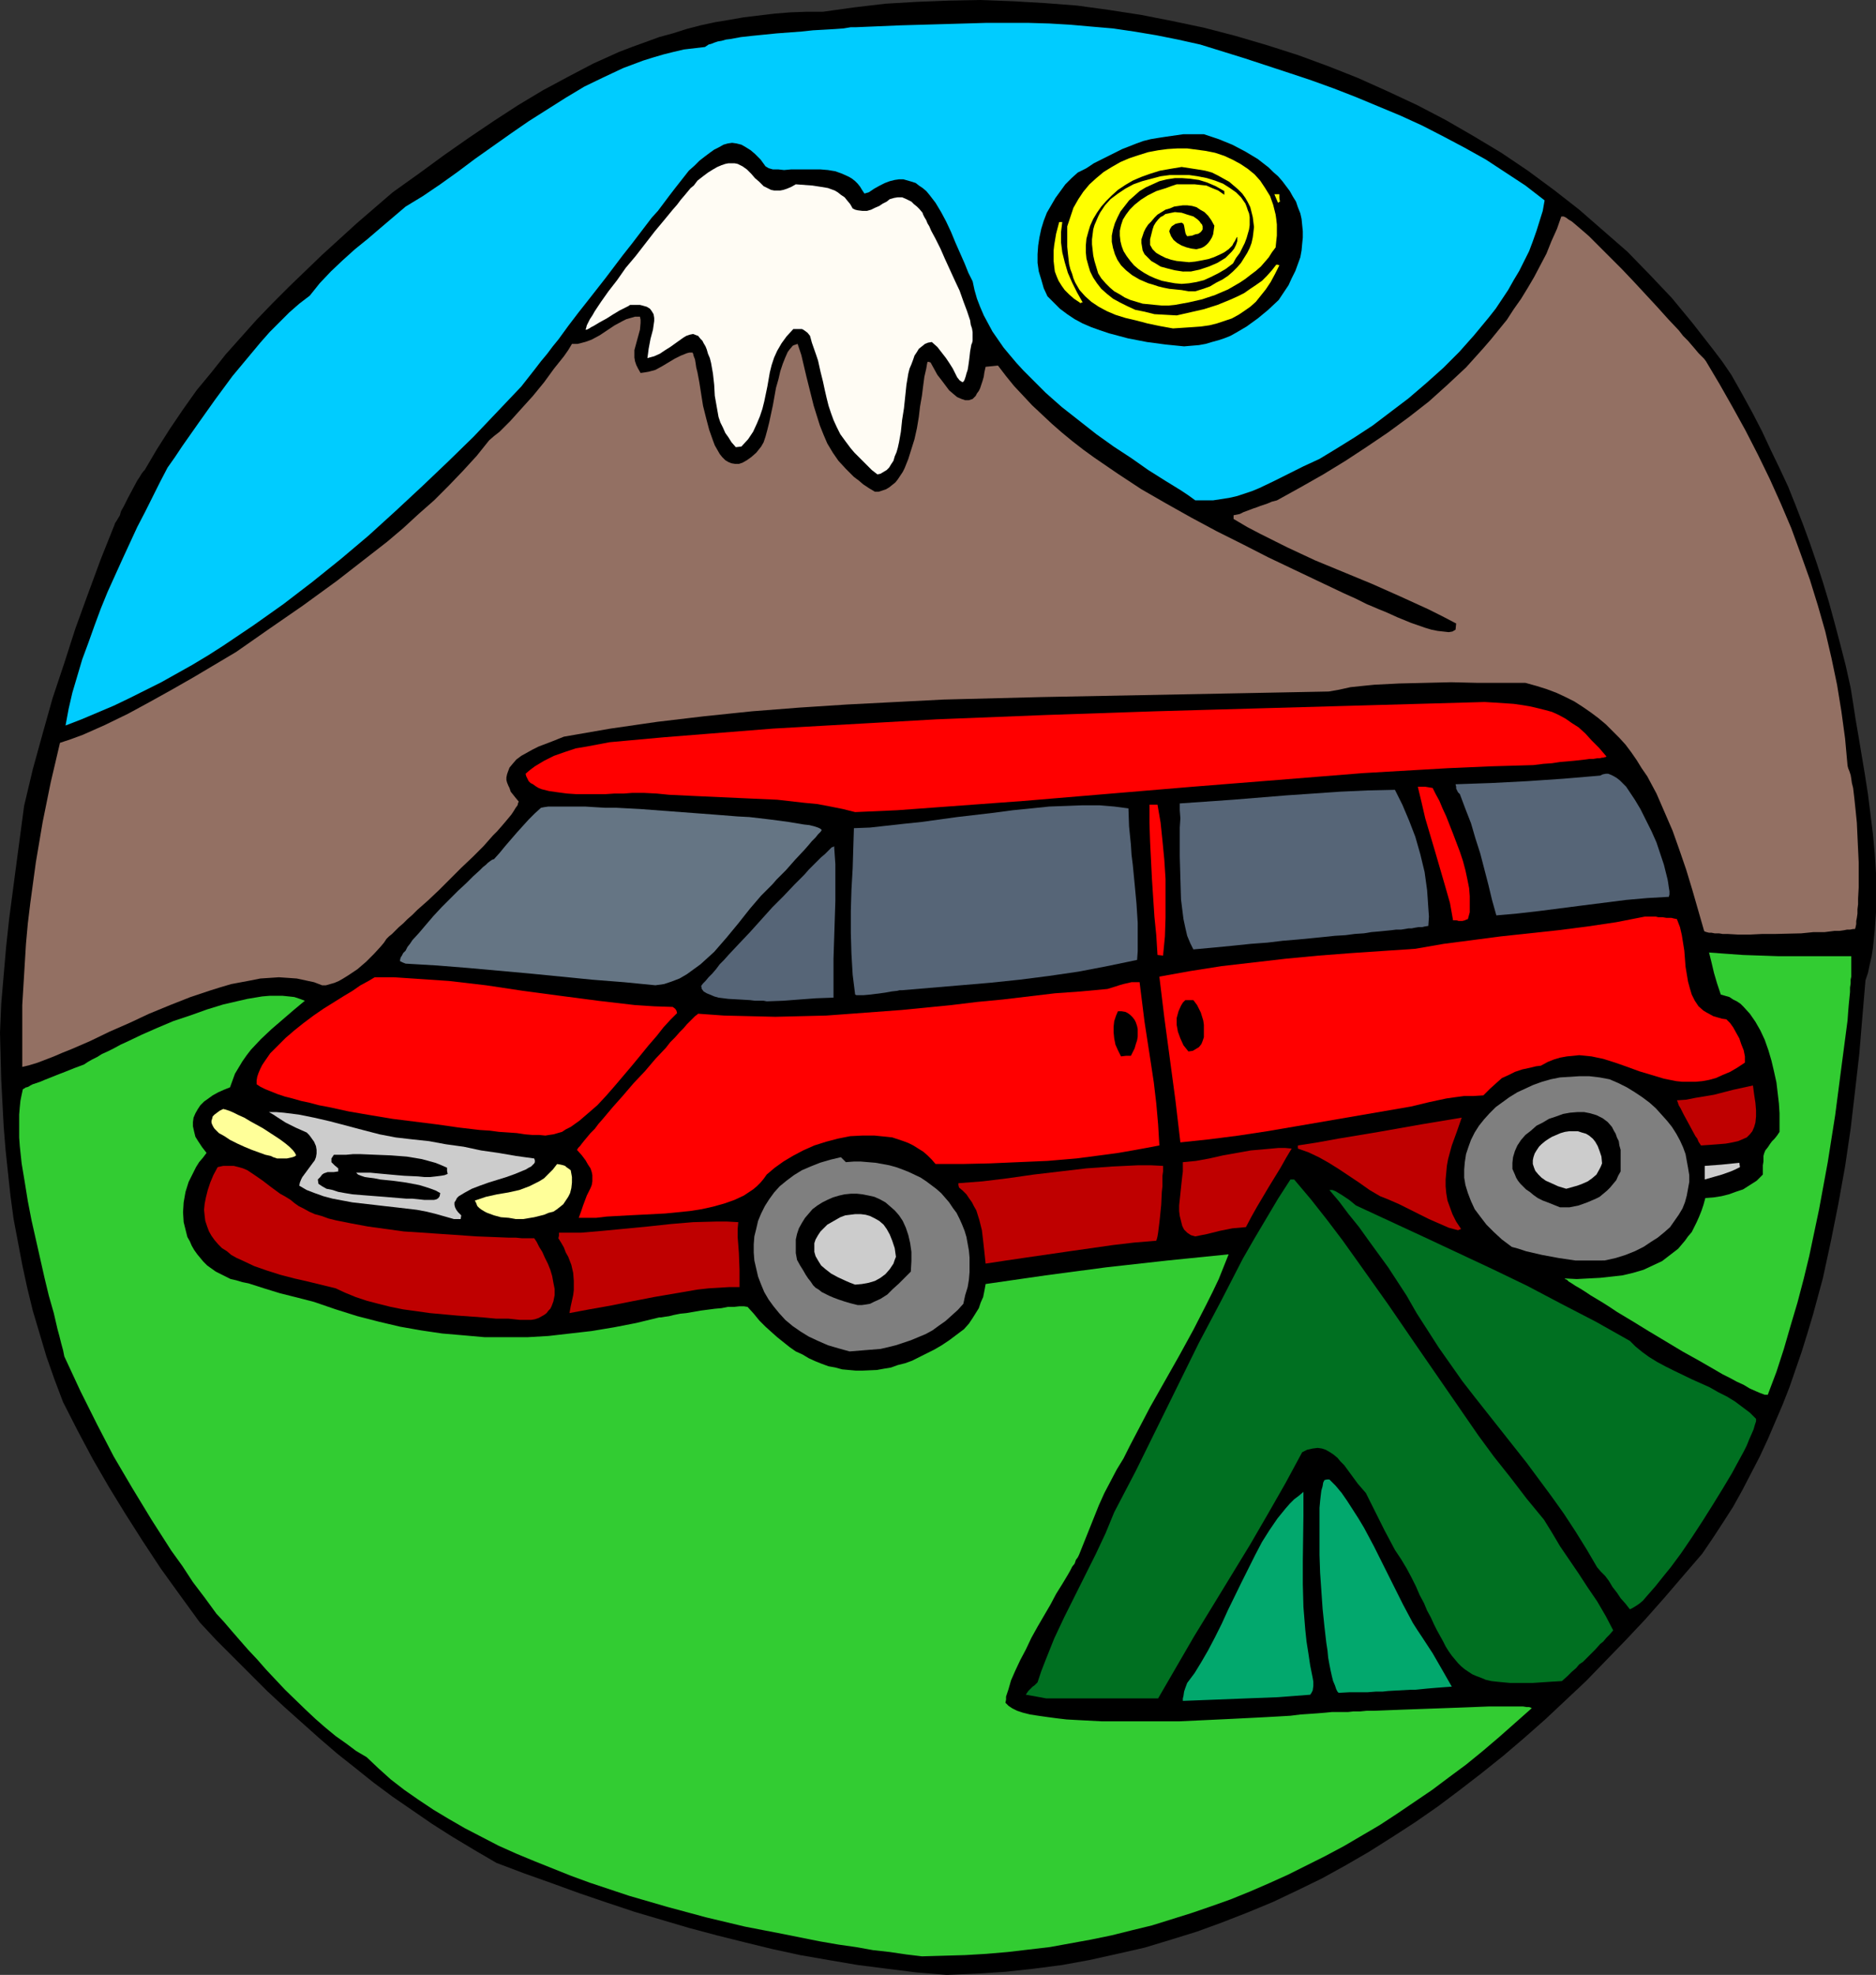 <?xml version="1.0" encoding="UTF-8" standalone="no"?>
<svg
   version="1.0"
   width="129.724mm"
   height="136.514mm"
   id="svg45"
   sodipodi:docname="Camping 04.wmf"
   xmlns:inkscape="http://www.inkscape.org/namespaces/inkscape"
   xmlns:sodipodi="http://sodipodi.sourceforge.net/DTD/sodipodi-0.dtd"
   xmlns="http://www.w3.org/2000/svg"
   xmlns:svg="http://www.w3.org/2000/svg">
  <rect width="100%" height="100%" fill="#333333" stroke="none"/>
  <sodipodi:namedview
     id="namedview45"
     pagecolor="#ffffff"
     bordercolor="#000000"
     borderopacity="0.25"
     inkscape:showpageshadow="2"
     inkscape:pageopacity="0.0"
     inkscape:pagecheckerboard="0"
     inkscape:deskcolor="#d1d1d1"
     inkscape:document-units="mm" />
  <defs
     id="defs1">
    <pattern
       id="WMFhbasepattern"
       patternUnits="userSpaceOnUse"
       width="6"
       height="6"
       x="0"
       y="0" />
  </defs>
  <path
     style="fill:#000000;fill-opacity:1;fill-rule:evenodd;stroke:none"
     d="m 247.409,515.957 -7.918,-0.646 -7.757,-0.97 -7.595,-0.97 -7.595,-1.293 -7.434,-1.293 -7.434,-1.616 -7.272,-1.777 -7.11,-1.778 -7.272,-1.939 -7.11,-2.101 -7.11,-2.101 -7.272,-2.424 -7.11,-2.424 -7.11,-2.585 -7.272,-2.585 -7.272,-2.747 -5.818,-3.393 -5.656,-3.393 -5.333,-3.393 -5.171,-3.555 -5.171,-3.555 -5.01,-3.717 -4.848,-3.878 -4.686,-3.717 -4.686,-4.04 -4.525,-4.04 -4.525,-4.04 -4.525,-4.201 -4.363,-4.363 -4.363,-4.363 -4.525,-4.525 -4.363,-4.686 -5.171,-7.11 -5.01,-6.948 -4.686,-7.11 -4.525,-7.11 -4.363,-7.11 -4.202,-7.272 -3.878,-7.272 -3.878,-7.595 -2.262,-5.979 -2.101,-5.979 -1.778,-5.979 L 8.565,342.409 7.11,336.431 5.818,330.452 4.686,324.473 3.555,318.494 2.747,312.515 2.101,306.536 1.454,300.396 0.97,294.417 0.646,288.277 0.323,282.136 0,269.855 l 0.323,-7.595 0.646,-7.595 0.646,-7.433 0.808,-7.433 1.939,-14.705 1.939,-14.543 2.262,-9.534 2.586,-9.372 2.586,-9.211 3.07,-9.211 2.909,-9.049 3.232,-8.887 3.394,-9.211 3.555,-8.887 0.162,-0.485 0.323,-0.485 0.485,-0.808 0.485,-0.808 0.162,-0.646 0.162,-0.485 0.646,-1.131 1.131,-2.262 1.293,-2.424 1.131,-2.101 0.646,-0.97 0.485,-0.808 0.485,-0.646 0.323,-0.323 3.232,-5.494 3.394,-5.332 3.394,-5.009 3.555,-5.009 3.878,-4.686 3.717,-4.686 4.04,-4.525 4.04,-4.525 4.202,-4.363 4.202,-4.201 4.363,-4.201 4.363,-4.201 9.05,-8.241 9.373,-8.08 6.787,-4.848 6.626,-4.848 6.464,-4.525 6.464,-4.363 6.464,-4.201 6.464,-3.878 6.626,-3.555 6.464,-3.393 6.787,-3.07 3.394,-1.293 3.555,-1.293 3.555,-1.293 3.555,-0.97 3.555,-1.131 3.717,-0.97 3.717,-0.808 3.878,-0.646 3.717,-0.646 4.04,-0.485 4.04,-0.485 4.04,-0.323 4.363,-0.162 h 4.202 l 8.08,-1.131 8.242,-0.97 8.242,-0.485 8.403,-0.323 L 256.297,0 l 8.403,0.323 8.403,0.485 8.403,0.646 8.242,1.131 8.403,1.293 8.242,1.616 8.403,1.777 8.08,2.101 8.242,2.424 8.08,2.585 7.918,2.909 7.757,3.07 7.918,3.555 7.595,3.555 7.434,3.878 7.272,4.201 7.272,4.363 6.949,4.686 6.787,5.009 6.626,5.171 6.302,5.494 6.302,5.494 5.818,5.979 5.818,6.14 5.333,6.464 5.171,6.625 2.586,3.393 2.424,3.555 2.747,4.848 2.747,5.009 2.586,5.009 2.262,4.848 2.262,4.686 2.262,4.848 1.939,4.848 1.939,5.009 1.778,4.848 1.778,5.171 1.616,5.009 1.616,5.332 1.454,5.332 1.454,5.494 1.454,5.656 1.293,5.817 0.646,4.04 0.646,4.201 0.808,4.686 0.808,4.848 0.808,4.848 0.808,5.171 0.646,5.171 0.646,5.171 0.485,5.171 0.323,5.171 v 5.171 5.009 l -0.323,4.686 -0.485,4.686 -0.323,2.101 -0.485,2.101 -0.485,2.262 -0.646,1.939 -0.808,9.534 -0.808,9.695 -1.131,9.857 -1.131,9.695 -1.454,9.857 -1.778,9.857 -1.939,9.695 -2.101,9.695 -2.586,9.534 -1.454,4.848 -1.454,4.686 -1.616,4.686 -1.616,4.686 -1.778,4.525 -1.939,4.525 -1.939,4.525 -2.101,4.525 -2.262,4.363 -2.262,4.363 -2.424,4.363 -2.586,4.04 -2.747,4.201 -2.747,4.04 -5.01,5.817 -4.848,5.656 -5.01,5.656 -5.171,5.494 -5.171,5.332 -5.171,5.332 -5.333,5.009 -5.333,5.009 -5.494,4.848 -5.494,4.686 -5.656,4.525 -5.656,4.363 -5.818,4.363 -5.818,4.04 -5.979,3.878 -6.141,3.878 -6.141,3.555 -6.141,3.393 -6.302,3.07 -6.464,3.07 -6.626,2.747 -6.626,2.585 -6.626,2.424 -6.787,2.101 -6.949,2.101 -7.11,1.616 -7.272,1.616 -7.11,1.293 -7.434,0.97 -7.434,0.808 -7.595,0.485 z"
     id="path1" />
  <path
     style="fill:#32cc32;fill-opacity:1;fill-rule:evenodd;stroke:none"
     d="m 240.945,511.11 -4.04,-0.485 -4.363,-0.646 -4.363,-0.485 -4.525,-0.808 -4.525,-0.646 -4.686,-0.808 -4.848,-0.97 -4.848,-0.97 -10.019,-1.939 -10.181,-2.424 -10.181,-2.747 -10.019,-2.909 -10.181,-3.393 -4.848,-1.778 -4.848,-1.939 -4.848,-1.939 -4.686,-1.939 -4.686,-2.101 -4.363,-2.262 -4.363,-2.262 -4.202,-2.424 -4.04,-2.424 -3.878,-2.585 -3.717,-2.585 -3.555,-2.747 -3.232,-2.909 -3.07,-2.909 -2.747,-1.616 -2.586,-1.939 -2.747,-1.939 -2.747,-2.262 -2.586,-2.262 -2.747,-2.585 -5.171,-5.009 -5.01,-5.332 -2.262,-2.585 -2.424,-2.585 -2.262,-2.585 -2.101,-2.424 -1.939,-2.262 -1.939,-2.101 -3.07,-4.201 -3.07,-4.04 -2.747,-4.201 -2.909,-4.04 -5.171,-8.08 -5.01,-8.241 -4.848,-8.241 -4.363,-8.403 -4.363,-8.726 -2.101,-4.525 -2.101,-4.525 -0.323,-1.616 -0.485,-1.777 -0.485,-1.939 -0.485,-1.777 -0.97,-4.201 -1.293,-4.525 -1.131,-4.686 -1.131,-5.009 -2.262,-10.019 -0.97,-5.009 -0.808,-5.009 -0.808,-4.848 -0.485,-4.525 -0.162,-2.262 v -2.101 -3.878 l 0.162,-1.939 0.162,-1.616 0.323,-1.616 0.323,-1.454 0.323,-0.162 0.485,-0.323 h 0.162 l 0.485,-0.162 0.485,-0.323 0.646,-0.323 0.97,-0.323 0.97,-0.323 1.131,-0.485 1.616,-0.646 1.616,-0.646 2.101,-0.808 2.424,-0.97 1.293,-0.485 1.293,-0.485 0.97,-0.646 1.131,-0.646 1.293,-0.646 1.293,-0.808 1.454,-0.646 1.616,-0.808 1.778,-0.97 1.778,-0.808 3.717,-1.778 4.04,-1.777 4.202,-1.777 4.363,-1.454 4.525,-1.616 4.202,-1.293 4.202,-0.97 2.101,-0.485 1.939,-0.323 1.939,-0.323 1.939,-0.162 h 1.778 1.616 l 1.616,0.162 1.454,0.162 1.454,0.485 1.293,0.485 -2.909,2.424 -5.818,5.009 -2.747,2.585 -2.586,2.747 -1.131,1.454 -1.131,1.616 -0.97,1.616 -0.97,1.616 -0.646,1.777 -0.646,1.777 -1.616,0.646 -1.454,0.646 -1.454,0.808 -1.131,0.808 -1.131,0.808 -0.97,0.97 -0.646,0.97 -0.646,1.131 -0.485,1.131 -0.162,1.131 v 1.131 l 0.323,1.454 0.323,1.293 0.808,1.293 0.97,1.454 1.131,1.454 -0.97,1.293 -0.97,1.131 -0.808,1.293 -0.646,1.293 -0.646,1.293 -0.646,1.293 -0.808,2.585 -0.485,2.747 -0.162,2.585 0.162,2.585 0.323,1.293 0.323,1.293 0.323,1.293 0.646,1.131 0.485,1.131 0.646,1.131 0.808,1.131 0.808,0.97 0.808,0.97 0.97,0.97 1.131,0.808 1.131,0.808 1.293,0.646 1.293,0.646 1.293,0.646 1.454,0.323 1.616,0.485 1.616,0.323 4.04,1.293 4.202,1.293 4.525,1.131 4.363,1.131 5.656,1.939 5.656,1.777 5.656,1.454 5.494,1.293 5.494,0.97 5.494,0.808 5.656,0.485 5.494,0.485 h 5.494 5.656 l 5.494,-0.323 5.656,-0.646 5.656,-0.646 5.818,-0.97 5.818,-1.131 5.979,-1.454 h 0.485 l 0.97,-0.162 1.131,-0.162 1.293,-0.323 1.616,-0.323 1.616,-0.162 3.717,-0.646 3.717,-0.485 1.778,-0.162 1.616,-0.323 h 1.616 l 1.454,-0.162 h 1.131 l 0.97,0.162 1.616,1.777 1.454,1.778 1.616,1.616 1.616,1.454 1.454,1.293 1.616,1.293 1.616,1.293 1.616,1.131 1.778,0.808 1.616,0.97 1.778,0.808 1.616,0.646 1.778,0.646 1.778,0.323 1.778,0.485 1.778,0.162 1.778,0.162 h 1.778 l 3.717,-0.162 1.778,-0.323 1.939,-0.323 1.778,-0.646 1.939,-0.485 1.778,-0.646 1.939,-0.97 1.939,-0.97 1.939,-0.97 1.939,-1.131 1.939,-1.293 1.939,-1.454 1.939,-1.454 1.293,-1.454 0.97,-1.454 0.808,-1.293 0.808,-1.293 0.485,-1.454 0.646,-1.454 0.323,-1.616 0.323,-1.777 15.675,-2.262 15.837,-2.101 15.998,-1.778 15.998,-1.616 -1.293,3.232 -1.293,3.232 -1.616,3.393 -1.616,3.232 -3.394,6.625 -3.717,6.787 -7.595,13.412 -3.555,6.787 -1.778,3.393 -1.616,3.232 -1.778,2.909 -1.616,3.07 -1.616,3.07 -1.454,3.232 -2.586,6.464 -2.586,6.464 -0.323,0.646 -0.485,0.646 -0.323,0.97 -0.646,0.808 -0.485,0.97 -0.646,1.131 -1.454,2.424 -1.616,2.585 -1.454,2.747 -3.394,5.817 -1.616,2.909 -1.454,3.07 -1.454,2.747 -1.293,2.747 -1.131,2.585 -0.646,2.262 -0.323,0.97 -0.323,0.97 v 0.808 l -0.162,0.808 0.808,0.808 0.97,0.646 1.293,0.646 1.454,0.485 1.939,0.485 2.101,0.323 2.262,0.323 2.424,0.323 2.747,0.323 2.909,0.162 3.07,0.162 3.07,0.162 h 3.232 10.181 7.11 l 6.949,-0.323 6.787,-0.323 3.232,-0.162 3.232,-0.162 3.07,-0.162 2.909,-0.162 2.747,-0.162 2.586,-0.323 2.424,-0.162 2.262,-0.162 1.939,-0.162 1.616,-0.162 h 0.808 0.97 1.131 1.293 l 1.454,-0.162 h 1.778 l 1.616,-0.162 h 1.939 l 4.04,-0.162 4.202,-0.162 4.525,-0.162 4.525,-0.162 4.525,-0.162 4.202,-0.162 4.04,-0.162 h 1.778 5.979 1.131 l 0.97,0.162 h 0.646 l 0.485,0.162 0.162,0.162 -4.202,3.717 -4.202,3.717 -4.363,3.717 -4.363,3.555 -4.363,3.232 -4.525,3.393 -4.525,3.07 -4.525,3.07 -4.686,3.07 -4.686,2.747 -4.686,2.747 -4.848,2.585 -4.848,2.424 -4.848,2.424 -5.01,2.262 -4.848,2.101 -5.171,2.101 -5.01,1.777 -5.171,1.777 -5.171,1.616 -5.171,1.616 -5.333,1.293 -5.171,1.293 -5.494,1.131 -5.333,0.97 -5.333,0.97 -5.494,0.646 -5.494,0.646 -5.656,0.485 -5.494,0.323 -5.656,0.162 z"
     id="path2" />
  <path
     style="fill:#02a86d;fill-opacity:1;fill-rule:evenodd;stroke:none"
     d="m 309.14,444.373 v -0.646 l 0.162,-0.646 0.162,-1.131 0.323,-0.97 0.485,-1.293 1.939,-2.585 1.778,-2.909 1.778,-3.07 1.778,-3.393 1.778,-3.555 1.616,-3.555 3.555,-7.272 1.778,-3.555 1.778,-3.555 1.778,-3.393 1.939,-3.07 2.101,-3.07 2.101,-2.585 1.131,-1.293 1.131,-1.131 1.293,-0.97 1.131,-0.97 v 6.14 l -0.162,11.958 v 5.979 l 0.162,5.979 0.485,5.979 0.323,3.07 0.485,3.07 0.485,3.232 0.646,3.232 0.162,0.97 v 1.131 l -0.162,1.131 -0.323,0.646 -0.323,0.485 -8.403,0.646 -8.403,0.323 -8.242,0.323 z"
     id="path3" />
  <path
     style="fill:#007021;fill-opacity:1;fill-rule:evenodd;stroke:none"
     d="m 273.427,443.726 -2.586,-0.485 -2.747,-0.485 0.323,-0.485 0.323,-0.485 0.808,-0.808 0.323,-0.323 0.485,-0.323 0.808,-0.808 0.97,-2.909 1.131,-2.909 2.262,-5.656 2.586,-5.494 2.747,-5.494 2.747,-5.494 2.747,-5.494 2.586,-5.494 2.262,-5.494 5.656,-10.827 5.494,-11.15 10.989,-22.299 5.818,-10.988 5.656,-10.988 3.07,-5.332 3.07,-5.171 3.07,-5.171 3.232,-5.009 h 0.97 l 4.363,5.171 4.202,5.332 4.04,5.332 4.04,5.656 7.918,11.15 7.757,11.311 7.918,11.473 7.918,11.473 4.04,5.494 4.363,5.494 4.202,5.494 4.525,5.494 2.101,3.393 2.101,3.555 2.424,3.555 2.424,3.555 2.424,3.717 2.424,3.555 2.262,3.878 1.939,3.717 -0.97,1.131 -0.808,0.808 -0.808,0.97 -0.808,0.646 -1.293,1.454 -1.131,1.131 -1.293,1.293 -0.808,0.808 -0.97,0.646 -0.808,0.97 -1.131,0.97 -1.131,1.131 -1.454,1.293 -2.747,0.162 -2.424,0.162 -2.424,0.162 h -2.101 -1.939 -1.939 l -1.778,-0.162 -1.616,-0.162 -1.454,-0.162 -1.454,-0.323 -1.131,-0.485 -1.293,-0.485 -1.131,-0.485 -0.97,-0.646 -0.97,-0.646 -0.97,-0.808 -0.808,-0.808 -0.808,-0.97 -0.808,-0.97 -0.808,-1.131 -0.808,-1.293 -0.646,-1.293 -1.616,-2.909 -0.808,-1.616 -0.808,-1.777 -0.97,-1.777 -0.808,-1.939 -1.131,-2.101 -0.485,-1.131 -0.485,-1.131 -1.131,-2.262 -1.293,-2.424 -1.454,-2.424 -1.616,-2.424 -2.747,-5.171 -2.424,-4.848 -2.424,-4.848 -2.101,-2.424 -1.778,-2.424 -1.778,-2.424 -0.97,-0.97 -0.808,-0.97 -0.97,-0.808 -0.97,-0.646 -1.131,-0.646 -0.97,-0.323 -1.131,-0.162 -1.293,0.162 -1.454,0.323 -1.293,0.646 -4.363,8.079 -4.525,7.918 -4.686,8.08 -9.858,16.159 -4.848,7.918 -4.686,8.08 -4.686,8.079 z"
     id="path4" />
  <path
     style="fill:#02a86d;fill-opacity:1;fill-rule:evenodd;stroke:none"
     d="m 349.864,442.272 -0.323,-0.323 -0.323,-0.646 -0.323,-0.97 -0.485,-1.131 -0.323,-1.293 -0.323,-1.454 -0.323,-1.616 -0.323,-1.777 -0.162,-1.778 -0.323,-2.101 -0.485,-4.201 -0.485,-4.686 -0.323,-4.686 -0.323,-4.686 -0.162,-4.686 v -4.525 -4.04 -1.939 -1.777 l 0.162,-1.777 0.162,-1.454 0.162,-1.293 0.323,-1.131 0.162,-0.97 0.323,-0.646 0.646,-0.162 h 0.646 l 1.616,1.616 1.616,1.939 1.454,2.101 1.454,2.262 1.454,2.262 1.454,2.424 2.586,4.848 5.171,10.342 2.424,4.848 2.586,4.848 1.131,1.777 1.293,1.939 2.747,4.201 2.424,4.201 2.586,4.525 -2.262,0.162 -2.101,0.162 -1.939,0.162 -1.616,0.162 -1.616,0.162 h -1.293 l -2.909,0.162 -2.909,0.162 -1.454,0.162 h -1.778 l -2.101,0.162 h -2.262 -2.424 z"
     id="path5" />
  <path
     style="fill:#007021;fill-opacity:1;fill-rule:evenodd;stroke:none"
     d="m 425.977,420.457 -1.131,-1.454 -1.293,-1.454 -0.97,-1.454 -1.131,-1.454 -0.97,-1.616 -0.97,-1.293 -1.131,-1.131 -0.97,-1.131 -2.747,-4.686 -2.909,-4.686 -3.07,-4.686 -3.232,-4.525 -6.464,-8.726 -13.413,-16.967 -3.394,-4.363 -3.07,-4.363 -3.07,-4.363 -2.909,-4.525 -2.909,-4.525 -2.586,-4.525 -4.848,-7.433 -5.171,-7.11 -2.424,-3.393 -2.747,-3.393 -2.424,-3.232 -2.586,-3.07 h 0.808 l 0.808,0.323 0.808,0.485 0.808,0.485 1.939,1.293 1.778,1.454 17.776,8.241 17.938,8.403 9.05,4.363 8.888,4.686 9.05,4.686 8.888,5.009 1.454,1.454 1.778,1.454 1.778,1.293 2.101,1.293 2.101,1.131 2.262,1.131 4.686,2.262 4.686,2.101 2.262,1.293 2.262,1.131 2.101,1.293 1.939,1.454 1.939,1.454 1.616,1.616 v 0.646 l -0.323,0.97 -0.323,1.131 -0.485,1.131 -0.646,1.454 -0.646,1.616 -0.808,1.616 -0.97,1.777 -0.97,1.777 -1.131,2.101 -2.424,4.04 -2.586,4.201 -2.747,4.363 -2.747,4.201 -2.747,4.04 -2.747,3.717 -1.454,1.777 -1.293,1.616 -1.293,1.616 -1.131,1.293 -1.131,1.293 -0.97,1.131 -0.97,0.808 -0.97,0.646 -0.808,0.485 z"
     id="path6" />
  <path
     style="fill:#32cc32;fill-opacity:1;fill-rule:evenodd;stroke:none"
     d="m 461.206,364.386 -1.293,-0.485 -1.131,-0.485 -1.454,-0.646 -1.616,-0.97 -1.778,-0.808 -1.778,-0.97 -1.939,-0.97 -1.939,-1.131 -4.202,-2.424 -4.363,-2.424 -8.888,-5.332 -4.202,-2.585 -4.04,-2.424 -1.939,-1.293 -1.778,-1.131 -1.616,-0.97 -1.616,-0.97 -1.454,-0.97 -1.293,-0.808 -1.131,-0.646 -0.97,-0.646 -0.808,-0.485 -0.485,-0.485 -0.485,-0.162 v -0.162 l 3.07,0.162 3.07,-0.162 3.07,-0.162 2.909,-0.323 2.909,-0.323 2.747,-0.646 2.747,-0.808 2.424,-1.131 2.424,-1.131 2.101,-1.616 2.101,-1.616 1.778,-2.101 0.808,-1.131 0.97,-1.131 0.646,-1.293 0.646,-1.293 0.646,-1.454 0.646,-1.616 0.485,-1.454 0.485,-1.777 2.101,-0.162 2.101,-0.323 1.939,-0.485 1.778,-0.646 1.939,-0.646 1.778,-1.131 1.778,-1.131 1.616,-1.616 v -2.424 l 0.162,-0.97 v -0.808 -0.646 l 0.162,-0.646 0.323,-0.808 0.646,-0.808 0.646,-0.97 0.485,-0.646 0.646,-0.646 0.646,-0.808 0.646,-0.97 v -2.424 -2.424 l -0.162,-2.585 -0.323,-2.747 -0.323,-2.747 -0.646,-2.909 -0.646,-2.747 -0.808,-2.747 -0.97,-2.747 -1.131,-2.424 -1.293,-2.262 -1.454,-2.101 -1.616,-1.777 -0.808,-0.808 -0.97,-0.646 -0.97,-0.485 -0.97,-0.646 -1.131,-0.323 -1.131,-0.323 -0.97,-2.909 -0.808,-2.747 -0.646,-2.747 -0.646,-2.585 4.363,0.323 4.525,0.323 4.686,0.162 4.686,0.162 h 9.696 9.211 v 3.878 1.454 l -0.162,0.808 v 0.97 l -0.162,1.131 v 1.131 l -0.162,1.616 -0.162,1.616 -0.162,1.939 -0.162,2.262 -1.616,12.281 -1.616,12.442 -1.939,12.281 -2.262,12.281 -1.293,6.14 -1.293,6.14 -1.454,5.979 -1.616,6.14 -1.778,5.979 -1.778,6.14 -1.939,5.979 -2.262,5.979 z"
     id="path7" />
  <path
     style="fill:#7f7f7f;fill-opacity:1;fill-rule:evenodd;stroke:none"
     d="m 222.038,353.074 -2.909,-0.808 -2.747,-0.808 -2.586,-1.131 -2.424,-1.131 -2.101,-1.293 -2.101,-1.454 -1.939,-1.616 -1.616,-1.778 -1.454,-1.777 -1.293,-1.777 -1.131,-1.939 -0.808,-1.939 -0.808,-2.101 -0.485,-2.101 -0.485,-2.101 -0.162,-2.101 v -2.101 l 0.162,-2.101 0.485,-1.939 0.485,-2.101 0.808,-1.939 0.97,-1.939 1.131,-1.777 1.293,-1.777 1.454,-1.616 1.778,-1.454 1.939,-1.454 2.101,-1.293 2.262,-0.97 2.424,-0.97 2.747,-0.808 2.747,-0.646 0.646,0.646 0.646,0.646 2.101,-0.162 h 1.778 l 1.939,0.162 1.939,0.162 1.778,0.323 1.778,0.323 1.778,0.485 1.778,0.646 1.616,0.646 3.07,1.454 1.454,0.97 1.293,0.97 1.293,0.97 1.293,1.131 1.131,1.293 0.97,1.131 0.97,1.454 0.97,1.293 0.808,1.616 0.646,1.454 0.646,1.616 0.485,1.616 0.323,1.777 0.323,1.777 0.162,1.777 v 1.939 1.939 l -0.162,1.939 -0.323,1.939 -0.646,2.101 -0.485,2.262 -1.454,1.616 -1.616,1.454 -1.616,1.454 -1.616,1.131 -1.778,1.293 -1.778,0.97 -1.939,0.808 -1.939,0.808 -1.939,0.646 -1.939,0.646 -1.939,0.485 -2.101,0.485 -4.04,0.323 z"
     id="path8" />
  <path
     style="fill:#bf0000;fill-opacity:1;fill-rule:evenodd;stroke:none"
     d="m 138.814,344.833 h -2.909 l -3.07,-0.323 h -3.232 l -3.394,-0.323 -6.787,-0.485 -7.11,-0.646 -3.394,-0.485 -3.555,-0.485 -3.232,-0.646 -3.232,-0.808 -3.07,-0.808 -2.909,-0.97 -2.747,-1.131 -2.424,-1.131 -7.272,-1.777 -3.555,-0.808 -3.717,-0.97 -3.555,-1.131 -3.232,-1.131 -3.07,-1.454 -1.454,-0.646 -1.454,-0.808 -1.131,-0.97 -1.293,-0.808 -0.97,-0.97 -0.97,-1.131 -0.808,-1.131 -0.646,-1.131 -0.485,-1.293 -0.485,-1.454 -0.162,-1.293 -0.162,-1.616 0.162,-1.616 0.323,-1.616 0.485,-1.939 0.646,-1.939 0.808,-1.939 1.131,-2.101 1.454,-0.323 h 1.454 1.293 l 1.293,0.323 1.131,0.323 1.131,0.485 1.939,1.293 2.101,1.454 2.101,1.616 2.424,1.777 1.454,0.808 1.293,0.808 0.97,0.808 1.131,0.808 1.293,0.646 1.454,0.808 1.454,0.646 1.778,0.485 1.778,0.646 1.939,0.485 4.04,0.808 4.363,0.808 4.686,0.646 4.686,0.646 9.696,0.646 4.686,0.323 4.686,0.323 4.202,0.162 4.04,0.162 h 1.939 l 1.616,0.162 h 1.778 1.454 l 0.646,0.97 0.646,1.293 0.808,1.293 0.646,1.454 0.808,1.616 0.646,1.616 0.485,1.616 0.323,1.777 0.323,1.616 v 1.616 l -0.323,1.616 -0.485,1.293 -0.323,0.646 -0.485,0.485 -0.485,0.646 -0.646,0.485 -1.454,0.808 -0.97,0.323 z"
     id="path9" />
  <path
     style="fill:#bf0000;fill-opacity:1;fill-rule:evenodd;stroke:none"
     d="m 148.833,343.056 0.323,-1.777 0.323,-1.454 0.323,-1.454 0.162,-1.293 v -1.293 -1.131 l -0.162,-2.101 -0.485,-2.101 -0.808,-2.101 -0.646,-1.131 -0.485,-1.293 -0.646,-1.131 -0.808,-1.293 0.162,-0.646 v -0.808 h 5.818 l 5.656,-0.485 11.797,-1.131 5.979,-0.646 5.818,-0.485 5.979,-0.162 h 2.909 l 2.909,0.162 -0.162,1.777 v 2.101 l 0.323,4.201 0.162,4.363 v 2.262 2.262 h -2.747 l -2.586,0.162 -2.747,0.162 -2.909,0.323 -5.656,0.97 -5.656,0.97 -5.818,1.131 -5.656,1.131 -2.747,0.485 -2.747,0.485 -2.586,0.485 z"
     id="path10" />
  <path
     style="fill:#000000;fill-opacity:1;fill-rule:evenodd;stroke:none"
     d="m 224.139,340.955 -1.939,-0.485 -1.616,-0.485 -1.454,-0.485 -1.293,-0.485 -1.131,-0.485 -0.97,-0.485 -0.97,-0.485 -0.808,-0.646 -0.808,-0.485 -0.646,-0.646 -0.646,-0.97 -0.646,-0.808 -0.646,-0.97 -0.646,-1.131 -0.808,-1.293 -0.808,-1.454 -0.323,-1.777 v -1.777 -1.777 l 0.323,-1.454 0.485,-1.454 0.808,-1.454 0.808,-1.293 0.97,-1.131 0.97,-1.131 1.293,-0.97 1.293,-0.808 1.293,-0.646 1.454,-0.646 1.616,-0.485 1.454,-0.323 1.616,-0.162 h 1.616 l 1.454,0.162 1.616,0.323 1.454,0.323 1.454,0.646 1.454,0.808 1.131,0.97 1.293,1.131 1.131,1.293 0.97,1.454 0.808,1.777 0.646,1.939 0.485,2.101 0.323,2.262 v 2.424 l -0.162,2.747 -3.07,3.07 -1.616,1.454 -1.454,1.454 -1.778,1.131 -1.778,0.808 -0.97,0.485 -0.97,0.162 -1.131,0.162 z"
     id="path11" />
  <path
     style="fill:#cccccc;fill-opacity:1;fill-rule:evenodd;stroke:none"
     d="m 223.493,335.623 -1.293,-0.485 -1.131,-0.485 -2.101,-0.97 -1.778,-0.97 -1.454,-1.131 -1.131,-0.97 -0.808,-1.293 -0.646,-1.131 -0.323,-1.131 v -1.131 -1.131 l 0.323,-0.97 0.646,-1.131 0.646,-0.97 0.808,-0.808 0.97,-0.97 1.131,-0.646 1.131,-0.646 1.131,-0.646 1.293,-0.485 1.293,-0.162 1.293,-0.162 h 1.454 l 1.293,0.162 1.131,0.323 1.293,0.646 1.131,0.646 1.131,0.97 0.808,1.131 0.808,1.454 0.646,1.616 0.646,1.939 0.323,2.262 -0.323,0.808 -0.323,0.97 -0.97,1.454 -1.131,1.293 -1.293,0.97 -1.454,0.808 -1.616,0.485 -1.778,0.323 z"
     id="path12" />
  <path
     style="fill:#bf0000;fill-opacity:1;fill-rule:evenodd;stroke:none"
     d="m 257.59,330.129 -0.323,-3.07 -0.323,-2.909 -0.323,-2.747 -0.646,-2.585 -0.808,-2.585 -0.646,-1.131 -0.485,-0.97 -0.808,-1.131 -0.646,-0.97 -0.97,-0.97 -0.97,-0.808 -0.162,-0.646 v -0.485 l 6.302,-0.485 6.626,-0.808 6.787,-0.97 13.736,-1.616 6.787,-0.485 3.394,-0.162 3.394,-0.162 h 3.232 l 3.232,0.162 v 1.454 l -0.162,1.131 v 1.293 1.454 l -0.162,1.454 -0.162,3.393 -0.323,3.232 -0.162,1.454 -0.162,1.293 -0.162,1.293 -0.162,0.97 -0.162,0.646 -0.162,0.485 -5.818,0.485 -5.494,0.646 -11.312,1.616 -11.15,1.616 -5.494,0.808 z"
     id="path13" />
  <path
     style="fill:#7f7f7f;fill-opacity:1;fill-rule:evenodd;stroke:none"
     d="m 411.756,329.321 -4.363,-0.646 -4.363,-0.808 -4.202,-0.97 -1.939,-0.646 -1.778,-0.485 -2.586,-1.939 -2.101,-1.939 -1.939,-1.939 -1.616,-2.101 -1.454,-1.939 -0.97,-2.101 -0.808,-2.101 -0.646,-2.101 -0.323,-1.939 v -2.101 l 0.162,-1.939 0.323,-2.101 0.646,-1.939 0.646,-1.777 0.97,-1.939 1.131,-1.777 1.293,-1.616 1.454,-1.616 1.616,-1.616 1.778,-1.293 1.778,-1.293 2.101,-1.293 2.101,-0.97 2.101,-0.97 2.262,-0.808 2.262,-0.646 2.424,-0.485 2.586,-0.162 2.586,-0.162 h 2.424 l 2.747,0.323 2.586,0.485 2.262,0.97 2.262,1.131 2.101,1.293 1.939,1.293 1.939,1.454 1.616,1.454 1.454,1.616 1.454,1.616 1.293,1.616 1.131,1.777 0.97,1.777 0.808,1.777 0.646,1.778 0.323,1.777 0.323,1.777 0.323,1.939 v 1.777 l -0.323,1.777 -0.323,1.777 -0.485,1.777 -0.646,1.616 -0.97,1.616 -1.131,1.616 -1.131,1.616 -1.454,1.293 -1.778,1.454 -1.778,1.131 -1.939,1.293 -2.262,1.131 -2.424,0.97 -2.586,0.808 -2.909,0.646 z"
     id="path14" />
  <path
     style="fill:#bf0000;fill-opacity:1;fill-rule:evenodd;stroke:none"
     d="m 312.372,323.019 -1.131,-0.323 -0.97,-0.646 -0.808,-0.808 -0.485,-0.97 -0.323,-1.293 -0.323,-1.293 -0.162,-1.293 v -1.454 l 0.323,-3.07 0.323,-3.07 0.162,-1.454 0.162,-1.293 v -1.293 -1.131 l 3.394,-0.323 3.555,-0.646 3.555,-0.808 7.272,-1.293 3.717,-0.323 3.555,-0.323 h 1.616 l 1.778,0.162 -1.454,2.424 -1.454,2.585 -3.07,5.009 -3.07,5.171 -1.454,2.585 -1.454,2.747 -1.778,0.162 -1.778,0.162 -3.232,0.646 -3.232,0.808 z"
     id="path15" />
  <path
     style="fill:#bf0000;fill-opacity:1;fill-rule:evenodd;stroke:none"
     d="m 381.052,321.403 -2.424,-0.646 -2.586,-1.131 -2.586,-1.131 -2.586,-1.293 -5.171,-2.585 -2.586,-1.131 -2.424,-0.97 -2.747,-1.616 -2.747,-1.939 -5.333,-3.555 -2.586,-1.616 -2.586,-1.454 -2.747,-1.293 -2.747,-0.97 v -0.808 l 5.171,-0.808 5.333,-0.97 10.666,-1.777 10.989,-1.939 10.666,-1.777 -1.293,3.717 -1.293,3.555 -0.97,3.555 -0.323,1.777 -0.162,1.777 -0.162,1.777 v 1.777 l 0.162,1.777 0.323,1.939 0.646,1.778 0.646,1.777 0.97,1.939 1.293,1.939 z"
     id="path16" />
  <path
     style="fill:#cccccc;fill-opacity:1;fill-rule:evenodd;stroke:none"
     d="m 118.614,318.494 -2.262,-0.646 -2.262,-0.646 -2.586,-0.646 -2.586,-0.485 -5.494,-0.646 -2.909,-0.323 -2.747,-0.323 -5.656,-0.646 -2.586,-0.485 -2.586,-0.485 -2.424,-0.646 -2.262,-0.808 -2.101,-0.808 -1.939,-1.131 0.162,-0.808 0.323,-0.808 0.323,-0.646 0.485,-0.646 2.262,-3.07 0.485,-0.646 0.323,-0.808 0.162,-0.97 v -0.97 l -0.162,-0.97 -0.485,-1.131 -0.808,-1.131 -0.485,-0.646 -0.646,-0.646 -2.909,-1.293 -2.586,-1.293 -2.262,-1.454 -0.485,-0.323 -0.485,-0.323 -1.131,-0.646 h 1.939 l 1.939,0.162 3.878,0.485 4.04,0.808 4.202,0.97 8.565,2.262 4.363,1.131 4.202,0.808 4.202,0.485 4.525,0.485 4.363,0.808 4.686,0.646 4.525,0.97 4.525,0.646 4.686,0.808 4.686,0.646 0.162,0.485 v 0.485 l -0.162,0.323 -0.485,0.485 -0.323,0.323 -0.646,0.323 -0.808,0.485 -0.808,0.323 -1.939,0.808 -2.262,0.808 -4.686,1.454 -2.262,0.808 -2.101,0.808 -1.778,0.97 -0.808,0.485 -0.808,0.485 -0.485,0.485 -0.323,0.646 -0.323,0.485 v 0.646 l 0.162,0.646 0.323,0.646 0.485,0.646 0.808,0.808 -0.162,0.97 z"
     id="path17" />
  <path
     style="fill:#ffff99;fill-opacity:1;fill-rule:evenodd;stroke:none"
     d="m 136.713,318.494 h -1.939 l -1.778,-0.323 -2.101,-0.162 -1.778,-0.485 -1.778,-0.646 -0.646,-0.323 -0.808,-0.485 -0.646,-0.485 -0.485,-0.485 -0.323,-0.808 -0.323,-0.646 2.909,-0.97 2.909,-0.646 2.909,-0.485 2.909,-0.646 2.586,-0.97 1.293,-0.646 1.293,-0.646 1.293,-0.808 1.131,-1.131 1.131,-1.131 1.131,-1.454 0.97,0.162 0.646,0.162 0.485,0.162 0.323,0.323 0.485,0.323 0.646,0.485 0.323,1.777 v 1.454 l -0.162,1.454 -0.323,1.293 -0.485,0.97 -0.646,0.97 -0.646,0.97 -0.808,0.646 -0.808,0.646 -0.97,0.646 -1.293,0.323 -1.131,0.485 -2.586,0.646 z"
     id="path18" />
  <path
     style="fill:#ff0000;fill-opacity:1;fill-rule:evenodd;stroke:none"
     d="m 155.782,318.171 h -2.262 -2.262 l 0.646,-1.777 0.485,-1.454 0.485,-1.293 0.485,-1.293 0.485,-0.97 0.485,-0.97 0.323,-0.808 0.162,-0.97 v -0.808 -0.808 l -0.162,-0.808 -0.323,-0.97 -0.646,-0.97 -0.646,-1.131 -0.97,-1.293 -1.293,-1.454 0.162,-0.162 0.162,-0.323 0.485,-0.485 0.485,-0.646 0.646,-0.808 0.808,-0.97 0.808,-0.97 1.131,-1.131 0.97,-1.293 1.131,-1.293 2.586,-3.07 2.586,-2.909 2.909,-3.393 2.909,-3.07 2.747,-3.232 2.747,-2.909 1.131,-1.454 1.293,-1.293 1.131,-1.293 0.97,-0.97 0.97,-1.131 0.808,-0.808 0.808,-0.808 0.485,-0.485 0.646,-0.485 0.162,-0.162 6.787,0.485 6.787,0.162 6.626,0.162 6.626,-0.162 6.626,-0.162 6.626,-0.485 13.09,-0.97 13.09,-1.293 6.626,-0.808 6.787,-0.646 13.574,-1.616 6.787,-0.485 6.949,-0.646 2.101,-0.646 0.97,-0.323 1.131,-0.323 2.101,-0.485 h 1.131 0.97 l 0.646,5.171 0.646,5.171 1.616,10.503 0.808,5.332 0.646,5.494 0.485,5.494 0.323,5.494 -3.394,0.646 -3.555,0.646 -3.717,0.646 -3.555,0.485 -7.434,0.97 -7.595,0.646 -7.595,0.323 -7.434,0.323 -7.272,0.162 h -3.555 -3.394 l -0.97,-1.131 -1.131,-1.131 -1.131,-0.97 -1.293,-0.808 -1.293,-0.808 -1.293,-0.646 -1.293,-0.485 -1.454,-0.485 -1.454,-0.485 -1.454,-0.162 -3.232,-0.323 h -3.07 l -3.232,0.162 -3.232,0.646 -3.07,0.808 -3.07,0.97 -2.909,1.293 -2.747,1.454 -2.424,1.454 -2.262,1.616 -2.101,1.777 -0.808,1.131 -0.808,0.97 -0.97,0.97 -0.97,0.808 -2.424,1.616 -2.424,1.131 -2.747,0.97 -2.909,0.808 -2.909,0.646 -3.07,0.485 -3.232,0.323 -3.232,0.323 -6.302,0.323 -3.232,0.162 -2.909,0.162 -2.909,0.162 z"
     id="path19" />
  <path
     style="fill:#000000;fill-opacity:1;fill-rule:evenodd;stroke:none"
     d="m 407.716,315.424 -1.616,-0.646 -1.616,-0.646 -1.293,-0.485 -1.293,-0.646 -1.131,-0.808 -0.97,-0.808 -0.97,-0.646 -0.808,-0.808 -0.646,-0.646 -0.646,-0.808 -0.485,-0.808 -0.323,-0.808 -0.646,-1.454 v -1.616 l 0.162,-1.454 0.485,-1.616 0.646,-1.454 0.97,-1.454 1.131,-1.293 1.454,-1.131 1.454,-1.293 1.616,-0.808 1.616,-0.97 1.939,-0.646 1.778,-0.646 1.778,-0.323 1.939,-0.162 h 1.778 l 1.616,0.323 1.616,0.485 1.616,0.808 1.293,0.97 1.131,1.293 0.485,0.97 0.485,0.808 0.323,0.97 0.485,0.97 0.162,1.131 0.323,1.131 v 1.293 2.909 1.454 l -0.646,1.131 -0.485,1.131 -0.808,0.97 -0.808,0.97 -0.808,0.808 -0.97,0.808 -0.97,0.808 -0.97,0.485 -2.262,0.97 -2.262,0.808 -2.424,0.485 z"
     id="path20" />
  <path
     style="fill:#000000;fill-opacity:1;fill-rule:evenodd;stroke:none"
     d="m 110.857,313.485 -1.454,-0.162 -1.616,-0.162 h -1.616 l -1.939,-0.162 -3.878,-0.323 -4.202,-0.323 -4.04,-0.323 -1.939,-0.323 -1.778,-0.323 -1.454,-0.485 -1.616,-0.323 -1.131,-0.646 -0.97,-0.646 -0.162,-1.131 0.646,-0.646 0.485,-0.646 0.485,-0.323 0.485,-0.162 0.485,-0.162 h 0.646 0.97 l 1.131,-0.162 v -0.808 l -0.97,-0.808 -0.808,-0.808 v -0.646 -0.323 l 0.323,-0.485 0.323,-0.485 h 3.232 l 1.778,-0.162 h 1.939 l 3.878,0.162 4.04,0.162 4.202,0.323 1.939,0.323 1.939,0.323 1.778,0.485 1.778,0.485 1.616,0.646 1.454,0.646 v 0.808 l 0.162,0.808 -0.808,0.323 -0.97,0.162 -1.293,0.162 -1.454,0.162 h -1.616 l -1.616,-0.162 -3.555,-0.162 -1.939,-0.162 -1.778,-0.162 -3.555,-0.323 -1.616,-0.162 h -1.454 -1.293 -0.97 l 0.485,0.485 0.808,0.323 0.97,0.323 1.131,0.162 1.293,0.162 1.616,0.323 3.232,0.323 3.555,0.485 3.394,0.646 1.616,0.485 1.454,0.485 1.293,0.485 1.131,0.646 -0.162,0.808 -0.323,0.485 -0.485,0.323 -0.646,0.162 h -1.454 -0.646 z"
     id="path21" />
  <path
     style="fill:#cccccc;fill-opacity:1;fill-rule:evenodd;stroke:none"
     d="m 409.332,310.576 -2.101,-0.646 -1.778,-0.808 -1.454,-0.646 -1.131,-0.808 -0.808,-0.808 -0.808,-0.97 -0.323,-0.808 -0.323,-0.97 v -0.97 l 0.162,-0.808 0.323,-0.97 0.485,-0.808 0.646,-0.97 0.646,-0.646 0.97,-0.808 0.97,-0.646 0.808,-0.485 1.131,-0.485 1.131,-0.485 1.131,-0.323 1.131,-0.162 h 1.131 1.131 l 0.97,0.323 1.131,0.323 0.808,0.485 0.97,0.808 0.646,0.808 0.646,1.131 0.485,1.293 0.485,1.454 0.162,1.777 -0.323,0.808 -0.323,0.646 -0.808,1.454 -1.131,0.97 -1.131,0.808 -1.454,0.646 -1.293,0.485 z"
     id="path22" />
  <path
     style="fill:#cccccc;fill-opacity:1;fill-rule:evenodd;stroke:none"
     d="m 445.531,308.152 v -3.555 l 4.363,-0.323 4.686,-0.485 0.162,1.131 -1.293,0.646 -1.131,0.485 -2.262,0.808 -2.262,0.646 z"
     id="path23" />
  <path
     style="fill:#ffff99;fill-opacity:1;fill-rule:evenodd;stroke:none"
     d="m 72.72,302.658 h -0.323 l -0.485,-0.162 -0.485,-0.162 -0.646,-0.323 -1.454,-0.323 -1.778,-0.646 -1.778,-0.646 -1.939,-0.808 -1.778,-0.808 -1.939,-0.97 -1.454,-0.97 -1.454,-0.808 -1.131,-1.131 -0.323,-0.485 -0.323,-0.646 -0.162,-0.485 v -0.485 l 0.162,-0.485 0.162,-0.646 0.485,-0.485 0.646,-0.485 0.646,-0.485 0.97,-0.485 0.646,0.162 0.97,0.323 1.131,0.485 1.293,0.646 1.454,0.646 1.616,0.97 3.232,1.777 3.232,2.101 1.454,0.97 1.293,0.97 0.97,0.808 0.97,0.97 0.485,0.646 0.162,0.323 0.162,0.323 -0.485,0.323 -0.485,0.162 -1.454,0.323 z"
     id="path24" />
  <path
     style="fill:#bf0000;fill-opacity:1;fill-rule:evenodd;stroke:none"
     d="m 444.561,299.265 -0.323,-0.485 -0.323,-0.485 -0.323,-0.808 -0.485,-0.646 -0.97,-1.777 -1.131,-2.101 -0.97,-1.777 -0.485,-0.97 -0.323,-0.646 -0.485,-0.808 -0.162,-0.485 -0.162,-0.485 -0.162,-0.323 2.424,-0.162 2.424,-0.485 4.848,-0.808 5.01,-1.293 5.171,-1.131 0.323,2.424 0.323,2.101 0.162,1.939 v 1.616 l -0.162,1.616 -0.323,1.131 -0.485,1.131 -0.646,0.808 -0.808,0.808 -1.131,0.485 -1.131,0.485 -1.454,0.323 -1.778,0.323 -1.939,0.162 -2.101,0.162 z"
     id="path25" />
  <path
     style="fill:#ff0000;fill-opacity:1;fill-rule:evenodd;stroke:none"
     d="m 308.494,298.457 -1.293,-10.988 -1.454,-10.827 -1.454,-10.827 -1.293,-10.665 8.08,-1.454 8.242,-1.293 8.403,-0.97 8.403,-0.97 8.565,-0.808 8.403,-0.646 16.806,-1.131 7.434,-1.293 7.434,-0.97 7.434,-0.97 15.029,-1.616 7.595,-0.97 7.595,-1.131 7.434,-1.454 h 1.131 1.778 l 0.646,0.162 h 1.131 l 0.97,0.162 h 1.293 l 0.646,0.162 0.808,0.162 0.808,2.101 0.485,2.101 0.646,4.04 0.162,2.101 0.162,2.101 0.323,1.939 0.323,1.939 0.485,1.778 0.485,1.616 0.808,1.616 0.97,1.454 1.293,1.131 0.808,0.485 1.778,0.97 1.131,0.323 1.131,0.323 1.131,0.162 0.97,0.97 0.808,1.131 0.808,1.454 0.808,1.454 0.485,1.454 0.646,1.616 0.323,1.616 v 1.616 l -1.939,1.293 -1.939,1.131 -1.939,0.808 -1.778,0.808 -1.778,0.485 -1.778,0.323 -1.778,0.162 h -1.616 -1.778 l -1.616,-0.162 -3.232,-0.646 -3.232,-0.97 -3.232,-0.97 -3.07,-1.131 -3.232,-1.131 -3.07,-0.97 -3.07,-0.646 -1.616,-0.162 -1.616,-0.162 -1.616,0.162 -1.616,0.162 -1.778,0.323 -1.616,0.485 -1.616,0.646 -1.778,0.97 -1.293,0.162 -1.293,0.323 -2.262,0.485 -1.939,0.646 -1.616,0.808 -1.778,0.808 -1.454,1.293 -1.616,1.454 -0.808,0.808 -0.97,0.97 -2.586,0.162 h -2.424 l -2.424,0.323 -2.262,0.323 -4.525,0.97 -4.686,1.131 -15.029,2.585 -15.029,2.585 -7.595,1.293 -7.434,1.131 -7.595,0.97 z"
     id="path26" />
  <path
     style="fill:#ff0000;fill-opacity:1;fill-rule:evenodd;stroke:none"
     d="m 142.531,296.679 -1.616,-0.162 h -1.778 l -1.939,-0.162 -2.101,-0.323 -2.262,-0.162 -2.424,-0.162 -2.424,-0.323 -2.586,-0.162 -5.494,-0.646 -5.656,-0.808 -11.635,-1.454 -5.818,-0.97 -5.656,-0.97 -5.171,-1.131 -2.586,-0.485 -2.424,-0.646 -2.262,-0.485 -2.262,-0.646 -1.939,-0.485 -1.939,-0.646 -1.616,-0.646 -1.616,-0.646 -1.293,-0.646 -0.97,-0.646 v -0.97 l 0.162,-0.97 0.323,-0.97 0.485,-1.131 0.485,-0.97 0.646,-0.97 1.454,-2.101 1.939,-1.939 2.101,-2.101 2.262,-1.939 2.424,-1.939 2.586,-1.939 2.586,-1.777 2.586,-1.616 2.586,-1.616 2.424,-1.454 2.101,-1.454 2.101,-1.131 1.616,-0.97 h 4.848 l 4.848,0.323 4.848,0.323 4.848,0.323 9.696,1.131 9.696,1.454 9.696,1.293 9.858,1.293 9.696,1.131 5.01,0.323 4.848,0.162 0.646,0.485 0.323,0.485 0.162,0.646 -0.808,0.808 -0.97,0.97 -1.778,1.939 -1.778,2.262 -2.101,2.424 -2.101,2.585 -2.262,2.747 -4.525,5.332 -2.262,2.585 -2.262,2.424 -2.424,2.101 -2.262,1.939 -2.262,1.616 -1.293,0.646 -0.97,0.646 -1.131,0.323 -1.131,0.323 -1.131,0.162 z"
     id="path27" />
  <path
     style="fill:#937063;fill-opacity:1;fill-rule:evenodd;stroke:none"
     d="m 5.818,278.743 v -5.332 -5.332 -5.494 l 0.323,-5.332 0.323,-5.332 0.323,-5.332 0.485,-5.332 0.646,-5.332 1.454,-10.665 1.778,-10.503 2.101,-10.342 2.424,-10.342 2.909,-0.97 3.07,-1.131 5.818,-2.585 5.979,-2.909 5.656,-3.07 5.818,-3.232 5.656,-3.232 11.15,-6.625 8.565,-5.979 8.888,-6.14 8.888,-6.464 8.726,-6.787 4.363,-3.393 4.202,-3.555 4.04,-3.717 4.04,-3.555 3.878,-3.878 3.717,-3.878 3.555,-3.878 3.232,-4.04 1.293,-1.131 1.454,-1.131 1.293,-1.293 1.454,-1.454 2.909,-3.232 3.07,-3.393 2.909,-3.555 2.586,-3.555 1.293,-1.616 1.293,-1.616 1.131,-1.616 0.97,-1.616 h 1.454 l 1.293,-0.323 1.131,-0.323 1.293,-0.485 2.101,-1.131 1.939,-1.293 1.939,-1.293 2.101,-1.131 0.97,-0.485 1.131,-0.323 1.131,-0.323 h 1.293 l 0.162,0.808 v 0.808 l -0.162,1.777 -0.485,1.777 -0.485,1.777 -0.485,1.777 v 0.97 0.97 l 0.162,0.97 0.323,0.97 0.485,0.97 0.646,1.131 1.131,-0.162 0.97,-0.162 1.778,-0.485 1.778,-0.97 1.616,-0.97 1.616,-0.97 1.616,-0.808 1.616,-0.646 0.646,-0.162 h 0.808 l 0.162,0.323 0.162,0.646 0.323,0.808 0.162,0.97 0.162,1.131 0.323,1.293 0.485,2.585 0.485,3.07 0.485,3.07 0.808,3.232 0.808,3.07 0.97,2.747 0.485,1.293 0.646,1.131 0.646,1.131 0.646,0.808 0.808,0.808 0.808,0.485 0.808,0.323 0.97,0.162 h 0.97 l 0.97,-0.323 1.131,-0.646 1.131,-0.808 1.293,-1.131 1.293,-1.616 0.646,-1.131 0.485,-1.454 0.485,-1.777 0.485,-1.939 0.485,-2.262 0.485,-2.262 0.808,-4.525 0.646,-2.262 0.485,-2.101 0.646,-1.939 0.646,-1.616 0.646,-1.454 0.485,-0.646 0.808,-0.97 0.323,-0.162 0.485,-0.162 0.485,-0.162 0.97,2.909 0.646,2.747 0.646,2.747 0.646,2.585 1.293,5.171 0.808,2.585 0.808,2.585 0.97,2.424 0.97,2.262 1.454,2.424 1.454,2.101 1.939,2.101 2.101,2.101 1.293,0.97 1.131,0.97 1.454,0.97 1.616,0.97 h 0.97 l 0.97,-0.323 0.97,-0.323 0.808,-0.485 0.808,-0.646 0.808,-0.646 0.646,-0.808 0.646,-0.97 0.646,-0.97 0.485,-0.97 0.97,-2.424 0.808,-2.585 0.808,-2.585 0.646,-2.909 0.485,-2.909 0.323,-2.747 0.485,-2.747 0.323,-2.585 0.323,-2.424 0.485,-2.101 0.162,-0.97 0.162,-0.808 h 0.323 l 0.485,0.162 1.778,3.232 1.131,1.454 0.97,1.293 0.97,1.293 1.131,0.97 0.97,0.808 1.131,0.485 0.97,0.323 h 0.97 l 0.97,-0.323 0.808,-0.808 0.323,-0.646 0.485,-0.646 0.323,-0.646 0.323,-0.97 0.323,-0.97 0.323,-1.131 0.162,-1.131 0.323,-1.454 3.232,-0.323 2.101,2.747 2.101,2.585 2.424,2.585 2.262,2.424 2.586,2.424 2.586,2.424 2.586,2.262 2.747,2.262 2.909,2.262 2.909,2.101 6.141,4.201 6.141,4.04 6.464,3.717 6.626,3.717 6.626,3.555 6.787,3.393 6.626,3.393 6.787,3.232 6.464,3.07 6.464,3.07 3.232,1.454 2.909,1.454 0.808,0.323 1.131,0.485 1.131,0.485 1.616,0.646 1.454,0.646 1.778,0.808 3.555,1.454 3.717,1.293 1.616,0.485 1.616,0.323 1.454,0.162 1.454,0.162 0.97,-0.162 0.808,-0.485 0.162,-1.616 -3.717,-1.939 -3.555,-1.777 -7.434,-3.393 -7.272,-3.232 -14.867,-6.14 -7.272,-3.393 -7.11,-3.555 -3.394,-1.778 -3.555,-2.101 v -0.323 -0.646 l 0.808,-0.162 0.808,-0.162 0.97,-0.485 1.293,-0.485 1.293,-0.485 0.97,-0.323 0.808,-0.323 0.97,-0.323 0.97,-0.323 1.131,-0.485 1.293,-0.323 6.141,-3.393 5.979,-3.393 5.818,-3.555 5.656,-3.717 5.494,-3.717 5.494,-4.04 5.171,-4.04 4.848,-4.363 4.848,-4.525 4.363,-4.848 2.101,-2.424 2.101,-2.585 2.101,-2.585 1.778,-2.747 1.939,-2.747 1.778,-2.909 1.616,-2.747 1.616,-3.07 1.616,-3.07 1.293,-3.232 1.454,-3.232 1.131,-3.232 h 0.646 l 0.646,0.323 0.646,0.485 0.808,0.485 0.97,0.808 1.131,0.97 1.131,0.97 1.293,1.131 1.293,1.293 1.293,1.293 2.909,2.909 3.07,3.07 3.07,3.232 6.141,6.625 2.909,3.232 2.747,2.909 1.131,1.454 1.293,1.293 0.97,1.131 0.97,1.131 0.808,0.97 0.808,0.808 0.646,0.646 0.485,0.646 3.555,5.979 3.394,5.979 3.394,6.14 3.232,6.302 3.07,6.302 2.909,6.464 2.747,6.464 2.424,6.625 2.424,6.787 2.101,6.787 1.939,6.787 1.616,6.948 1.454,6.948 1.131,6.948 0.97,7.11 0.646,7.11 0.162,0.646 0.323,0.808 0.323,0.97 0.162,0.97 0.162,1.131 0.323,1.293 0.323,2.747 0.323,3.07 0.323,3.232 0.323,6.948 0.162,3.393 v 3.393 3.232 l -0.162,2.909 v 1.454 l -0.162,1.293 v 1.131 l -0.162,1.131 -0.162,0.808 v 0.808 l -0.162,0.808 -0.162,0.485 h -0.485 l -0.808,0.162 h -0.808 l -0.808,0.162 -1.131,0.162 h -1.293 l -2.586,0.323 h -2.909 l -3.232,0.323 -6.787,0.162 h -3.394 l -3.232,0.162 h -3.07 l -2.747,-0.162 h -1.293 l -0.97,-0.162 h -1.131 l -0.808,-0.162 h -0.646 l -0.646,-0.162 -0.485,-0.162 -0.162,-0.162 -3.07,-10.665 -1.616,-5.332 -1.778,-5.171 -1.778,-5.009 -2.101,-4.848 -2.101,-4.848 -2.424,-4.525 -1.454,-2.101 -1.293,-2.101 -1.454,-2.101 -1.454,-1.939 -1.616,-1.777 -1.778,-1.777 -1.778,-1.777 -1.939,-1.616 -1.939,-1.454 -2.101,-1.454 -2.262,-1.454 -2.262,-1.131 -2.424,-1.131 -2.586,-0.97 -2.586,-0.808 -2.909,-0.808 h -2.909 -3.232 -6.464 l -6.787,-0.162 -6.787,0.162 -6.787,0.162 -6.464,0.323 -3.232,0.323 -3.07,0.323 -2.909,0.646 -2.747,0.485 -24.886,0.485 -25.21,0.485 -25.21,0.485 -25.371,0.646 -12.605,0.646 -12.605,0.646 -12.443,0.808 -12.443,0.97 -12.443,1.293 -12.282,1.454 -12.282,1.777 -12.12,2.101 -3.232,1.293 -3.394,1.293 -1.616,0.808 -1.454,0.808 -1.454,0.808 -1.293,0.97 -0.97,1.131 -0.808,0.97 -0.485,1.293 -0.162,0.485 -0.162,0.808 v 0.646 l 0.162,0.646 0.323,0.808 0.323,0.646 0.323,0.97 0.646,0.808 0.646,0.808 0.808,0.97 -0.162,0.323 -0.162,0.646 -0.485,0.646 -0.485,0.808 -0.646,0.97 -0.808,0.97 -0.808,0.97 -0.97,1.131 -1.131,1.293 -1.131,1.131 -2.424,2.747 -2.747,2.747 -3.07,2.909 -5.818,5.817 -2.909,2.747 -2.747,2.424 -1.293,1.293 -1.293,1.131 -1.131,1.131 -1.131,0.97 -0.97,0.97 -0.808,0.808 -0.808,0.646 -0.646,0.646 -0.646,0.97 -0.808,0.97 -1.778,1.939 -2.101,2.101 -2.262,1.939 -2.424,1.616 -1.293,0.808 -1.131,0.646 -1.131,0.485 -1.131,0.323 -1.131,0.323 h -0.97 l -2.101,-0.808 -2.262,-0.485 -2.262,-0.485 -2.262,-0.162 -2.424,-0.162 -2.424,0.162 -2.424,0.162 -2.424,0.485 -2.586,0.485 -2.586,0.485 -2.747,0.808 -2.586,0.808 -5.333,1.777 -5.333,2.101 -5.494,2.262 -5.171,2.424 -5.171,2.262 -5.01,2.424 -4.848,2.101 -2.424,0.97 -2.262,0.97 -2.101,0.808 -2.101,0.808 -2.101,0.646 z"
     id="path28" />
  <path
     style="fill:#000000;fill-opacity:1;fill-rule:evenodd;stroke:none"
     d="m 292.98,275.996 -0.808,-1.616 -0.646,-1.454 -0.323,-1.616 -0.162,-1.616 v -1.454 l 0.162,-1.454 0.485,-1.454 0.485,-1.131 h 0.97 l 0.97,0.162 0.646,0.323 0.646,0.485 0.646,0.646 0.485,0.646 0.323,0.646 0.323,0.97 0.162,0.808 v 0.97 0.97 l -0.162,0.97 -0.323,0.97 -0.323,1.131 -0.485,0.97 -0.485,0.97 h -1.293 z"
     id="path29" />
  <path
     style="fill:#000000;fill-opacity:1;fill-rule:evenodd;stroke:none"
     d="m 310.595,274.703 -1.293,-1.616 -0.808,-1.777 -0.646,-1.778 -0.323,-1.777 v -1.777 l 0.485,-1.777 0.646,-1.454 0.485,-0.808 0.646,-0.646 h 2.101 l 0.485,0.646 0.485,0.646 0.485,0.97 0.485,0.97 0.646,2.101 0.162,1.131 v 1.131 0.97 1.131 l -0.323,0.97 -0.323,0.808 -0.646,0.808 -0.808,0.485 -0.808,0.485 z"
     id="path30" />
  <path
     style="fill:#566577;fill-opacity:1;fill-rule:evenodd;stroke:none"
     d="m 200.384,261.614 -0.808,-0.162 h -1.131 -1.131 l -1.293,-0.162 -2.747,-0.162 -2.909,-0.162 -2.586,-0.323 -1.131,-0.323 -1.131,-0.485 -0.808,-0.323 -0.808,-0.485 -0.485,-0.646 -0.162,-0.808 0.485,-0.646 0.646,-0.646 0.808,-0.97 0.97,-0.97 0.97,-1.131 0.97,-1.293 1.131,-1.131 1.293,-1.454 2.586,-2.747 2.909,-3.07 5.818,-6.464 2.909,-2.909 2.909,-3.07 2.586,-2.585 1.131,-1.293 1.131,-1.131 1.131,-1.131 0.97,-0.97 0.97,-0.808 0.646,-0.646 0.646,-0.646 0.485,-0.485 0.485,-0.162 0.162,-0.162 0.323,4.686 v 4.686 5.009 l -0.162,5.009 -0.323,10.019 v 5.171 5.009 l -4.525,0.162 -4.363,0.323 -2.101,0.162 -2.101,0.162 z"
     id="path31" />
  <path
     style="fill:#566577;fill-opacity:1;fill-rule:evenodd;stroke:none"
     d="m 223.493,259.837 -0.323,-2.585 -0.323,-2.585 -0.323,-5.494 -0.162,-5.494 v -5.656 l 0.162,-5.494 0.323,-5.656 0.162,-5.332 0.162,-5.171 4.202,-0.162 4.363,-0.485 4.363,-0.485 4.686,-0.485 9.373,-1.293 9.696,-1.131 4.848,-0.646 4.848,-0.485 4.686,-0.485 4.525,-0.162 4.202,-0.162 h 4.363 l 3.878,0.323 3.717,0.485 0.162,4.686 0.485,4.848 0.162,2.585 0.323,2.585 0.485,5.009 0.485,5.171 0.323,5.009 v 5.009 2.424 l -0.162,2.262 -7.757,1.616 -7.595,1.454 -7.757,1.131 -7.595,0.97 -7.757,0.808 -7.595,0.646 -15.352,1.293 h -0.646 l -0.646,0.162 -1.454,0.162 -1.778,0.323 -3.717,0.485 -1.778,0.162 h -1.939 z"
     id="path32" />
  <path
     style="fill:#657584;fill-opacity:1;fill-rule:evenodd;stroke:none"
     d="m 171.296,257.413 -8.242,-0.808 -8.242,-0.646 -16.322,-1.616 -16.16,-1.454 -8.08,-0.646 -8.242,-0.485 -0.808,-0.323 -0.646,-0.323 v -0.323 l 0.162,-0.646 0.323,-0.485 0.323,-0.646 0.646,-0.646 0.485,-0.97 0.646,-0.808 0.646,-0.97 1.778,-1.939 1.778,-2.101 1.939,-2.262 2.101,-2.262 4.363,-4.363 2.101,-1.939 1.778,-1.777 1.778,-1.616 0.808,-0.808 0.808,-0.646 0.485,-0.485 0.646,-0.485 0.485,-0.323 0.485,-0.162 1.454,-1.616 1.454,-1.777 3.07,-3.555 3.07,-3.393 1.616,-1.616 1.616,-1.454 0.808,-0.162 1.131,-0.162 h 1.293 5.818 2.424 l 2.586,0.162 2.747,0.162 h 2.909 l 3.07,0.162 3.07,0.162 6.464,0.485 6.464,0.485 6.464,0.485 6.141,0.485 3.07,0.162 2.747,0.323 2.747,0.323 2.424,0.323 2.424,0.323 1.939,0.323 1.939,0.323 1.454,0.162 1.293,0.323 0.97,0.323 0.646,0.323 0.323,0.323 -0.323,0.485 -0.646,0.646 -0.646,0.808 -0.97,0.97 -0.808,0.97 -1.131,1.293 -2.424,2.585 -2.424,2.747 -2.424,2.424 -1.131,1.293 -1.131,1.131 -0.97,0.97 -0.808,0.808 -2.909,3.393 -3.07,3.878 -3.07,3.717 -3.232,3.717 -1.778,1.616 -1.778,1.616 -1.778,1.293 -1.778,1.293 -1.939,1.131 -2.101,0.808 -1.939,0.646 z"
     id="path33" />
  <path
     style="fill:#ff0000;fill-opacity:1;fill-rule:evenodd;stroke:none"
     d="m 302.515,249.495 -0.323,-5.171 -0.485,-4.848 -0.646,-9.857 -0.485,-9.695 -0.162,-4.848 v -4.848 h 2.101 l 0.808,4.686 0.485,4.686 0.485,5.009 0.323,5.009 v 5.009 5.171 l -0.162,4.848 -0.485,5.009 z"
     id="path34" />
  <path
     style="fill:#566577;fill-opacity:1;fill-rule:evenodd;stroke:none"
     d="m 311.888,248.041 -0.808,-1.616 -0.808,-1.939 -0.485,-2.101 -0.485,-2.262 -0.323,-2.585 -0.323,-2.585 -0.162,-5.494 -0.162,-5.656 v -7.595 l 0.162,-2.424 -0.162,-2.101 v -1.777 l 13.898,-0.97 13.898,-1.131 14.059,-0.97 7.11,-0.323 7.272,-0.162 1.939,3.878 1.778,4.201 1.616,4.201 1.293,4.525 1.131,4.686 0.646,4.686 0.162,2.262 0.162,2.424 0.162,2.262 -0.162,2.424 -0.97,0.162 -0.646,0.162 h -0.97 l -0.97,0.162 -0.808,0.162 h -0.808 l -0.97,0.162 -0.97,0.162 h -1.293 l -1.293,0.162 -1.616,0.162 -1.616,0.162 -1.939,0.162 -1.939,0.323 -2.424,0.162 -2.424,0.323 -2.747,0.162 -3.07,0.323 -3.232,0.323 -3.394,0.323 -3.878,0.323 -4.04,0.485 -4.363,0.323 -4.686,0.485 -5.01,0.485 z"
     id="path35" />
  <path
     style="fill:#ff0000;fill-opacity:1;fill-rule:evenodd;stroke:none"
     d="m 379.76,240.446 -0.808,-4.525 -1.293,-4.525 -2.586,-8.887 -1.293,-4.363 -1.293,-4.363 -0.97,-4.201 -0.97,-4.04 h 1.939 l 1.939,0.323 0.808,1.616 0.97,1.777 0.808,1.939 0.97,2.101 1.778,4.525 1.778,4.686 0.808,2.424 0.646,2.424 0.485,2.262 0.485,2.424 0.162,2.101 v 2.101 2.101 l -0.485,1.777 -0.485,0.162 -0.323,0.162 -0.646,0.162 h -0.97 l -0.485,-0.162 z"
     id="path36" />
  <path
     style="fill:#566577;fill-opacity:1;fill-rule:evenodd;stroke:none"
     d="m 391.072,239.153 -1.131,-4.04 -0.97,-4.04 -2.101,-8.08 -1.293,-4.04 -1.131,-3.878 -1.454,-3.717 -1.454,-3.878 -0.485,-0.485 -0.162,-0.323 -0.323,-0.646 v -0.485 l -0.162,-0.646 4.686,-0.162 4.686,-0.162 9.373,-0.485 9.534,-0.646 9.534,-0.808 0.646,-0.323 0.808,-0.162 h 0.646 l 0.808,0.323 0.646,0.323 0.808,0.485 0.808,0.646 0.808,0.808 0.808,0.808 0.646,0.97 1.616,2.424 1.454,2.424 1.454,2.909 1.454,2.909 1.293,2.909 0.97,2.909 0.97,2.909 0.646,2.585 0.323,1.293 0.162,0.97 0.162,1.131 0.162,0.97 v 0.808 l -0.162,0.646 -5.656,0.323 -5.494,0.485 -11.474,1.454 -11.312,1.454 -5.656,0.646 z"
     id="path37" />
  <path
     style="fill:#ff0000;fill-opacity:1;fill-rule:evenodd;stroke:none"
     d="m 223.493,212.168 -3.232,-0.808 -3.232,-0.646 -3.394,-0.646 -3.394,-0.323 -7.11,-0.808 -7.272,-0.323 -7.11,-0.323 -7.11,-0.323 -6.787,-0.323 -3.232,-0.323 -3.232,-0.162 h -1.454 -1.778 l -2.101,0.162 h -2.424 l -2.424,0.162 h -2.424 -5.171 l -2.424,-0.162 -2.424,-0.323 -2.262,-0.323 -1.939,-0.485 -0.808,-0.323 -0.808,-0.485 -0.646,-0.485 -0.646,-0.323 -0.485,-0.485 -0.323,-0.646 -0.323,-0.646 -0.162,-0.646 1.131,-0.97 1.293,-0.97 2.424,-1.454 2.586,-1.293 2.747,-0.97 2.909,-0.97 2.909,-0.485 5.979,-1.131 14.221,-1.293 14.221,-1.131 14.221,-1.131 14.221,-0.808 14.382,-0.808 14.221,-0.808 28.603,-1.131 28.603,-0.97 28.603,-0.808 57.368,-1.616 2.747,0.162 2.424,0.162 2.424,0.162 2.262,0.323 1.939,0.323 2.101,0.485 1.939,0.485 1.778,0.485 1.778,0.808 1.778,0.97 1.616,1.131 1.778,1.131 1.778,1.616 1.616,1.777 1.939,1.939 1.939,2.262 -0.162,0.162 h -0.162 l -0.485,0.162 h -0.323 l -0.646,0.162 h -0.646 l -0.97,0.162 h -0.97 l -1.131,0.162 -1.454,0.162 -1.454,0.162 -1.778,0.162 -1.939,0.162 -2.101,0.323 -2.262,0.162 -2.586,0.323 -11.15,0.323 -11.15,0.485 -11.15,0.646 -11.15,0.646 -22.139,1.777 -22.301,1.777 -44.278,3.717 -21.978,1.616 -10.989,0.808 z"
     id="path38" />
  <path
     style="fill:#00ccff;fill-opacity:1;fill-rule:evenodd;stroke:none"
     d="m 17.13,189.545 0.808,-4.363 0.97,-4.201 1.293,-4.363 1.293,-4.363 1.616,-4.363 1.616,-4.525 1.616,-4.363 1.778,-4.363 3.878,-8.564 3.878,-8.403 2.101,-4.04 1.939,-3.878 1.939,-3.878 1.939,-3.717 1.939,-2.747 1.939,-2.909 4.202,-5.979 4.363,-6.14 4.525,-6.14 4.848,-5.817 2.424,-2.909 2.424,-2.747 2.586,-2.585 2.586,-2.585 2.586,-2.262 2.747,-2.101 2.586,-3.232 2.909,-3.07 3.07,-2.909 3.232,-2.909 3.394,-2.747 3.394,-2.909 3.232,-2.747 3.232,-2.747 4.525,-2.747 4.525,-3.07 4.525,-3.232 4.525,-3.393 9.373,-6.625 4.686,-3.232 4.848,-3.07 4.848,-3.07 4.848,-2.909 5.01,-2.424 5.171,-2.424 2.586,-0.97 2.586,-0.97 2.586,-0.808 2.747,-0.808 2.586,-0.646 2.747,-0.646 2.747,-0.323 2.747,-0.323 0.485,-0.323 0.485,-0.323 0.646,-0.162 0.808,-0.323 0.97,-0.323 0.97,-0.162 1.131,-0.323 1.293,-0.162 2.586,-0.485 2.909,-0.323 3.232,-0.323 3.232,-0.323 6.464,-0.485 3.07,-0.323 2.909,-0.162 2.747,-0.162 2.262,-0.162 0.97,-0.162 0.97,-0.162 h 0.808 0.646 l 11.474,-0.485 11.312,-0.323 11.15,-0.323 h 10.989 l 5.494,0.162 5.494,0.323 5.494,0.485 5.656,0.485 5.494,0.808 5.818,0.97 5.656,1.131 5.818,1.293 11.474,3.555 11.797,3.878 5.818,1.939 5.818,2.101 5.818,2.262 5.818,2.424 5.818,2.424 5.656,2.585 5.656,2.909 5.494,2.909 5.494,3.07 5.171,3.393 5.171,3.393 5.01,3.878 -0.485,2.747 -0.808,2.585 -0.808,2.585 -0.97,2.747 -0.97,2.585 -1.293,2.585 -1.293,2.585 -1.454,2.424 -1.454,2.585 -1.616,2.424 -1.616,2.424 -1.778,2.262 -3.878,4.686 -3.878,4.363 -4.202,4.201 -4.525,4.04 -4.525,3.878 -4.686,3.555 -4.686,3.555 -4.686,3.07 -4.686,2.909 -4.525,2.747 -4.202,1.939 -3.878,1.939 -3.878,1.939 -3.717,1.777 -1.939,0.808 -1.939,0.646 -1.939,0.646 -2.101,0.485 -2.101,0.323 -2.101,0.323 h -2.262 -2.424 l -1.778,-1.293 -1.939,-1.293 -4.202,-2.585 -4.363,-2.747 -4.363,-3.07 -4.686,-3.07 -4.525,-3.232 -4.525,-3.555 -4.525,-3.555 -4.202,-3.717 -3.878,-3.878 -1.939,-1.939 -1.778,-1.939 -1.778,-2.101 -1.616,-1.939 -1.454,-2.101 -1.454,-2.101 -1.131,-2.101 -1.131,-2.101 -0.97,-2.262 -0.808,-2.101 -0.646,-2.262 -0.485,-2.262 -1.131,-2.262 -0.97,-2.424 -2.424,-5.494 -1.131,-2.747 -1.293,-2.747 -1.293,-2.424 -1.454,-2.424 -1.616,-2.101 -0.808,-0.97 -0.97,-0.808 -0.97,-0.646 -0.808,-0.646 -0.97,-0.323 -1.131,-0.323 -1.131,-0.323 h -1.131 l -1.131,0.162 -1.293,0.323 -1.293,0.485 -1.293,0.646 -1.454,0.808 -1.454,0.97 -1.131,0.323 -0.646,-0.97 -0.485,-0.808 -0.646,-0.808 -0.646,-0.646 -0.808,-0.646 -0.808,-0.485 -1.778,-0.808 -1.778,-0.646 -1.939,-0.323 -1.939,-0.162 h -2.101 -3.878 -1.778 l -1.778,0.162 -1.454,-0.162 h -1.454 l -1.131,-0.323 -0.808,-0.485 -1.293,-1.777 -1.454,-1.454 -1.131,-0.97 -1.293,-0.808 -1.131,-0.646 -1.293,-0.323 -1.131,-0.162 -1.131,0.162 -1.131,0.323 -1.131,0.646 -1.293,0.646 -1.131,0.808 -1.293,0.97 -1.454,1.131 -1.293,1.293 -1.454,1.293 -1.778,2.262 -1.778,2.262 -1.616,2.101 -1.454,1.939 -1.454,1.939 -1.616,1.777 -2.586,3.393 -2.586,3.393 -2.424,3.07 -4.525,5.979 -4.686,5.979 -2.424,3.07 -2.586,3.393 -2.586,3.555 -1.454,1.777 -1.454,1.939 -1.616,1.939 -1.616,2.101 -1.778,2.262 -1.778,2.262 -6.141,6.464 -6.302,6.625 -6.626,6.464 -6.787,6.464 -6.949,6.464 -7.11,6.464 -7.272,6.14 -7.434,5.979 -7.595,5.817 -7.757,5.494 -7.918,5.332 -4.04,2.585 -4.04,2.424 -4.04,2.262 -4.04,2.262 -4.202,2.101 -4.202,2.101 -4.04,1.939 -4.202,1.777 -4.202,1.777 z"
     id="path39" />
  <path
     style="fill:#fffcf4;fill-opacity:1;fill-rule:evenodd;stroke:none"
     d="m 229.31,123.94 -1.454,-1.131 -1.293,-1.293 -1.131,-1.131 -1.131,-1.131 -0.97,-0.97 -0.97,-1.131 -1.454,-1.939 -1.293,-1.777 -0.97,-1.939 -0.808,-1.778 -0.646,-1.777 -0.646,-1.939 -0.485,-1.939 -0.485,-2.101 -0.485,-2.262 -0.646,-2.585 -0.646,-2.909 -0.485,-1.454 -1.131,-3.232 -0.485,-1.777 -0.646,-0.808 -0.646,-0.485 -0.485,-0.323 -0.323,-0.162 h -2.262 l -1.778,1.939 -1.293,1.777 -1.131,1.939 -0.808,1.777 -0.646,1.939 -0.485,1.939 -0.646,3.717 -0.808,3.878 -0.485,1.939 -0.646,1.939 -0.808,1.939 -0.97,2.101 -1.293,1.939 -1.778,1.939 -1.454,0.162 -1.131,-1.293 -0.808,-1.293 -0.808,-1.131 -0.646,-1.454 -0.646,-1.293 -0.485,-1.454 -0.485,-2.747 -0.485,-2.747 -0.162,-2.909 -0.323,-2.909 -0.485,-2.747 -0.323,-1.293 -0.485,-1.131 -0.323,-1.131 -0.323,-0.808 -0.485,-0.808 -0.323,-0.646 -0.485,-0.485 -0.646,-0.808 -0.485,-0.162 -0.808,-0.323 -0.808,0.162 -0.97,0.323 -0.808,0.485 -1.131,0.808 -2.262,1.616 -1.293,0.808 -1.454,0.97 -1.454,0.646 -1.778,0.485 0.162,-1.131 0.162,-1.293 0.485,-2.585 0.646,-2.424 0.162,-1.131 0.162,-1.131 v -0.808 l -0.162,-0.97 -0.485,-0.808 -0.485,-0.646 -0.808,-0.485 -1.131,-0.323 -0.646,-0.162 h -0.808 -0.808 -0.97 l -0.485,0.323 -0.646,0.323 -1.616,0.808 -1.616,0.97 -1.778,1.131 -1.778,0.97 -0.808,0.485 -0.808,0.485 -0.646,0.323 -0.485,0.323 -0.646,0.323 h -0.323 l 0.162,-0.485 0.162,-0.646 0.323,-0.646 0.485,-0.97 0.646,-0.97 0.646,-1.131 1.616,-2.424 1.939,-2.747 2.262,-2.909 2.262,-3.232 2.586,-3.07 5.01,-6.464 2.424,-2.909 2.262,-2.747 1.131,-1.293 0.97,-1.293 0.97,-1.131 0.808,-0.97 0.808,-0.97 0.808,-0.646 0.485,-0.646 0.485,-0.646 1.454,-1.131 1.293,-0.97 1.293,-0.808 1.131,-0.646 1.131,-0.485 0.97,-0.323 0.808,-0.162 h 0.97 0.646 l 0.808,0.162 0.646,0.323 0.646,0.323 1.131,0.808 1.131,1.131 0.97,1.131 1.131,0.97 1.131,1.131 1.293,0.646 0.646,0.323 0.808,0.162 h 0.646 0.97 l 0.808,-0.162 0.97,-0.323 1.131,-0.485 1.131,-0.646 4.363,0.323 2.101,0.323 1.939,0.323 1.778,0.646 0.808,0.485 0.808,0.646 0.97,0.646 0.646,0.808 0.808,0.97 0.646,1.131 0.646,0.323 0.646,0.162 1.293,0.162 h 1.131 l 1.131,-0.323 0.97,-0.485 1.131,-0.485 0.97,-0.646 0.97,-0.485 0.808,-0.646 1.131,-0.323 0.97,-0.162 h 1.131 l 1.131,0.485 0.646,0.323 0.646,0.323 0.646,0.646 0.808,0.646 0.646,0.646 0.808,0.97 0.162,0.485 0.323,0.646 0.485,0.808 0.323,0.808 0.485,0.808 0.485,1.131 1.131,2.101 1.293,2.585 1.131,2.585 2.586,5.656 1.293,2.747 0.97,2.747 0.97,2.585 0.808,2.424 0.162,1.131 0.323,0.97 0.162,0.97 v 0.808 0.808 0.646 l -0.162,0.646 -0.162,0.323 -0.323,1.777 -0.162,1.454 -0.162,1.293 -0.162,1.131 -0.162,0.97 -0.323,0.97 -0.162,0.646 -0.162,0.485 -0.162,0.485 -0.162,0.323 -0.162,0.162 -0.162,0.162 -0.323,-0.162 -0.485,-0.323 -0.646,-0.808 -0.485,-0.97 -0.323,-0.646 -0.323,-0.646 -0.808,-1.293 -0.97,-1.454 -1.131,-1.454 -1.131,-1.454 -1.454,-1.293 -0.97,0.162 -0.808,0.323 -0.808,0.646 -0.808,0.646 -0.485,0.808 -0.646,0.97 -0.323,0.97 -0.485,1.293 -0.485,1.131 -0.323,1.293 -0.485,2.909 -0.323,3.07 -0.323,3.07 -0.485,3.07 -0.323,3.07 -0.485,2.747 -0.323,1.454 -0.323,1.131 -0.485,1.131 -0.323,1.131 -0.646,0.97 -0.485,0.808 -0.646,0.646 -0.808,0.485 -0.808,0.485 z"
     id="path40" />
  <path
     style="fill:#000000;fill-opacity:1;fill-rule:evenodd;stroke:none"
     d="m 309.464,90.49 -4.848,-0.485 -4.848,-0.646 -5.01,-0.97 -2.424,-0.646 -2.424,-0.646 -2.424,-0.808 -2.262,-0.808 -2.262,-0.97 -2.101,-1.131 -1.939,-1.293 -1.939,-1.454 -1.616,-1.616 -1.616,-1.616 -0.97,-2.101 -0.646,-2.262 -0.646,-2.101 -0.323,-2.262 v -2.262 l 0.162,-2.262 0.323,-2.101 0.485,-2.262 0.646,-2.101 0.808,-2.101 1.131,-1.939 1.131,-1.939 1.293,-1.777 1.293,-1.777 1.616,-1.616 1.616,-1.454 2.262,-1.131 1.939,-1.293 1.939,-0.97 1.939,-0.97 3.555,-1.777 3.717,-1.454 1.778,-0.646 1.939,-0.485 1.939,-0.323 2.101,-0.323 2.262,-0.323 2.262,-0.323 h 2.586 2.747 l 3.878,1.293 3.555,1.454 3.394,1.777 3.232,1.939 1.454,1.131 1.454,1.131 1.131,1.131 1.293,1.131 1.131,1.293 0.97,1.293 0.97,1.293 0.808,1.454 0.808,1.293 0.485,1.454 0.646,1.616 0.323,1.454 0.162,1.616 0.162,1.616 v 1.616 l -0.162,1.616 -0.162,1.777 -0.323,1.777 -0.646,1.777 -0.646,1.777 -0.97,1.939 -0.808,1.777 -1.293,1.939 -1.293,1.939 -2.747,2.585 -2.747,2.262 -2.909,2.101 -2.747,1.616 -1.454,0.808 -1.616,0.646 -1.454,0.485 -1.778,0.485 -1.616,0.485 -1.778,0.323 -1.939,0.162 z"
     id="path41" />
  <path
     style="fill:#ffff00;fill-opacity:1;fill-rule:evenodd;stroke:none"
     d="m 306.555,85.804 -3.555,-0.646 -3.07,-0.646 -3.07,-0.808 -2.747,-0.646 -2.586,-0.808 -2.262,-0.97 -2.101,-1.131 -1.939,-1.293 -1.616,-1.454 -1.454,-1.616 -1.131,-1.939 -0.485,-1.131 -0.323,-1.131 -0.485,-1.293 -0.323,-1.293 -0.162,-1.454 -0.162,-1.454 -0.162,-1.616 V 62.859 61.081 59.142 l 0.808,-2.424 0.808,-2.424 1.293,-2.262 1.293,-1.939 1.616,-1.939 1.778,-1.616 1.939,-1.616 2.101,-1.293 2.262,-1.293 2.262,-0.97 2.424,-0.808 2.586,-0.808 2.586,-0.485 2.424,-0.323 2.586,-0.162 h 2.586 l 2.424,0.323 2.424,0.323 2.424,0.485 2.424,0.808 2.101,0.97 2.101,1.131 1.939,1.293 1.778,1.454 1.454,1.616 1.293,1.939 1.293,2.101 0.808,2.262 0.646,2.585 0.162,1.131 0.162,1.454 v 2.909 l -0.162,1.454 -0.162,1.616 -0.97,1.293 -0.808,1.293 -0.97,1.131 -1.131,1.293 -1.293,1.131 -1.293,0.97 -1.454,1.131 -1.454,0.97 -3.07,1.777 -3.394,1.454 -3.394,1.131 -3.555,0.808 -3.555,0.646 -1.616,0.162 h -1.778 l -1.778,-0.162 -1.616,-0.162 -1.616,-0.162 -1.616,-0.485 -1.616,-0.485 -1.454,-0.646 -1.293,-0.808 -1.454,-0.808 -1.131,-0.97 -1.131,-1.131 -1.131,-1.293 -0.808,-1.293 -0.485,-1.616 -0.485,-1.616 -0.323,-1.454 -0.162,-1.454 -0.162,-1.454 v -1.293 l 0.162,-1.293 0.162,-1.293 0.323,-1.131 0.485,-1.131 0.485,-1.131 0.485,-0.97 1.293,-1.939 1.454,-1.616 1.939,-1.454 1.939,-1.293 2.101,-1.131 2.262,-0.808 2.424,-0.646 2.424,-0.646 2.424,-0.323 h 2.424 2.586 l 2.262,0.323 2.424,0.485 2.101,0.646 2.101,0.808 1.778,1.131 1.616,1.131 1.293,1.293 1.131,1.616 0.323,0.808 0.323,0.97 0.323,0.808 0.162,0.97 v 1.131 0.97 l -0.162,1.131 -0.323,1.131 -0.323,1.131 -0.485,1.293 -0.646,1.293 -0.646,1.293 -0.97,1.293 -0.808,1.454 -1.939,1.454 -1.939,1.131 -1.939,0.97 -1.778,0.808 -1.939,0.485 -1.939,0.323 -1.939,0.162 -1.778,-0.162 -1.778,-0.323 -1.616,-0.323 -1.778,-0.646 -1.454,-0.646 -1.454,-0.808 -1.454,-0.97 -1.131,-0.97 -0.97,-1.131 -0.97,-1.293 -0.808,-1.293 -0.485,-1.293 -0.323,-1.293 -0.162,-1.454 v -1.293 l 0.323,-1.454 0.485,-1.454 0.808,-1.293 0.97,-1.293 1.293,-1.293 1.616,-1.293 1.778,-1.131 2.262,-1.131 2.586,-0.808 1.293,-0.485 1.454,-0.485 h 4.686 l 1.454,0.162 1.616,0.162 1.454,0.646 1.616,0.646 1.616,1.131 v -0.97 l -2.262,-1.293 -2.262,-0.97 -2.101,-0.646 -2.262,-0.323 -2.101,-0.162 h -1.939 l -2.101,0.323 -1.939,0.485 -1.778,0.808 -1.778,0.808 -1.616,0.97 -1.454,1.293 -1.293,1.131 -1.131,1.454 -1.131,1.454 -0.808,1.616 -0.646,1.454 -0.485,1.616 -0.323,1.616 v 1.616 l 0.323,1.616 0.485,1.616 0.646,1.454 0.97,1.454 1.293,1.293 1.616,1.293 1.939,1.131 1.131,0.485 1.131,0.485 1.131,0.323 1.454,0.485 1.293,0.323 1.616,0.323 1.616,0.162 1.616,0.162 1.778,0.323 h 1.778 l 2.101,-0.646 1.778,-0.646 1.616,-0.97 1.616,-0.808 1.454,-0.97 1.293,-1.131 1.131,-1.131 0.97,-1.131 0.808,-1.293 0.808,-1.293 0.646,-1.293 0.485,-1.293 0.323,-1.454 0.162,-1.293 0.162,-1.454 -0.162,-1.293 -0.162,-1.293 -0.323,-1.293 -0.323,-1.293 -0.646,-1.293 -0.646,-1.131 -0.808,-1.131 -1.131,-1.131 -1.131,-0.97 -1.131,-0.97 -1.454,-0.808 -1.454,-0.808 -1.616,-0.808 -1.778,-0.485 -1.939,-0.323 -2.101,-0.323 -2.101,-0.323 -2.909,0.485 -2.747,0.485 -2.586,0.808 -2.262,0.808 -2.262,0.97 -1.939,1.131 -1.939,1.293 -1.616,1.454 -1.454,1.454 -1.293,1.454 -1.131,1.616 -0.97,1.616 -0.808,1.777 -0.485,1.616 -0.485,1.777 -0.162,1.777 v 1.777 l 0.162,1.616 0.485,1.777 0.485,1.616 0.808,1.616 0.97,1.454 1.131,1.454 1.454,1.293 1.616,1.293 1.778,0.97 1.939,0.97 2.101,0.97 2.424,0.485 2.586,0.646 2.909,0.162 2.909,0.162 3.555,-0.808 3.555,-0.808 3.555,-1.131 3.555,-1.454 1.778,-0.808 1.616,-0.808 1.616,-1.131 1.454,-0.97 1.616,-1.131 1.293,-1.293 1.293,-1.454 1.131,-1.454 h 0.323 l 0.485,0.162 -1.131,2.262 -1.131,2.101 -1.293,1.939 -1.293,1.616 -1.293,1.616 -1.454,1.293 -1.616,1.131 -1.454,0.97 -1.778,0.97 -1.939,0.646 -1.939,0.646 -1.939,0.485 -2.262,0.323 -2.262,0.162 -2.424,0.162 z"
     id="path42" />
  <path
     style="fill:#ffff00;fill-opacity:1;fill-rule:evenodd;stroke:none"
     d="m 282.153,79.018 -1.454,-0.97 -1.293,-1.131 -1.131,-1.131 -0.808,-1.131 -0.808,-1.293 -0.485,-1.131 -0.485,-1.293 -0.162,-1.293 -0.162,-1.454 v -1.293 -1.454 l 0.162,-1.454 0.485,-2.909 0.808,-3.07 h 0.808 l -0.162,1.293 -0.162,1.293 v 2.747 l 0.323,2.585 0.646,2.585 0.808,2.747 1.131,2.585 1.293,2.585 1.454,2.585 h -0.323 l -0.162,0.162 h -0.162 z"
     id="path43" />
  <path
     style="fill:#000000;fill-opacity:1;fill-rule:evenodd;stroke:none"
     d="m 309.14,70.938 -2.101,-0.323 -1.939,-0.485 -1.778,-0.485 -1.293,-0.808 -1.131,-0.646 -0.97,-0.97 -0.808,-0.808 -0.485,-0.97 -0.162,-0.97 -0.162,-0.97 v -0.97 l 0.323,-0.97 0.323,-0.97 0.485,-0.97 0.646,-0.97 0.808,-0.808 0.808,-0.97 0.808,-0.808 2.101,-1.293 1.131,-0.323 1.131,-0.485 1.131,-0.162 1.131,-0.162 h 1.131 l 1.293,0.162 1.131,0.323 0.97,0.646 1.131,0.646 0.97,0.97 0.808,1.131 0.808,1.454 -0.162,1.131 -0.162,1.131 -0.323,0.808 -0.485,0.808 -0.485,0.646 -0.485,0.485 -0.646,0.485 -0.646,0.323 -0.646,0.162 -0.646,0.162 -1.293,-0.162 -1.293,-0.323 -1.293,-0.485 -1.131,-0.646 -0.97,-0.808 -0.646,-0.97 -0.323,-0.808 -0.162,-0.485 0.162,-0.485 0.162,-0.323 0.323,-0.485 0.485,-0.323 0.485,-0.323 0.646,-0.162 0.97,-0.162 0.485,0.323 0.162,0.485 0.323,1.777 0.162,0.485 0.323,0.485 1.293,-0.162 0.808,-0.323 0.808,-0.162 0.485,-0.323 0.323,-0.323 0.323,-0.485 v -0.323 -0.485 l -0.162,-0.485 -0.323,-0.323 -0.323,-0.485 -0.485,-0.485 -1.131,-0.808 -1.616,-0.485 -1.454,-0.485 -1.778,-0.162 -0.808,0.162 -0.808,0.162 -0.808,0.162 -0.646,0.485 -0.646,0.323 -0.646,0.646 -0.646,0.808 -0.485,0.808 -0.323,0.97 -0.323,1.293 -0.323,1.293 v 1.454 l 0.646,1.131 0.97,0.97 1.131,0.646 1.293,0.646 1.454,0.485 1.454,0.323 1.616,0.162 1.616,0.162 1.616,-0.162 1.778,-0.323 1.616,-0.323 1.454,-0.485 1.454,-0.646 1.293,-0.646 1.131,-0.808 0.97,-0.97 0.323,-0.646 0.323,-0.485 0.162,-0.323 0.162,-0.323 0.162,-0.323 0.162,-0.162 v 1.131 l -0.323,0.97 -0.485,0.97 -0.646,0.808 -0.808,0.808 -0.808,0.808 -2.101,1.293 -2.262,0.97 -2.424,0.808 -2.262,0.485 h -1.131 z"
     id="path44" />
  <path
     style="fill:#ffff00;fill-opacity:1;fill-rule:evenodd;stroke:none"
     d="m 334.027,53.002 -0.485,-1.131 -0.485,-1.131 h 1.293 v 0.97 l 0.162,0.97 -0.323,0.162 z"
     id="path45" />
</svg>

